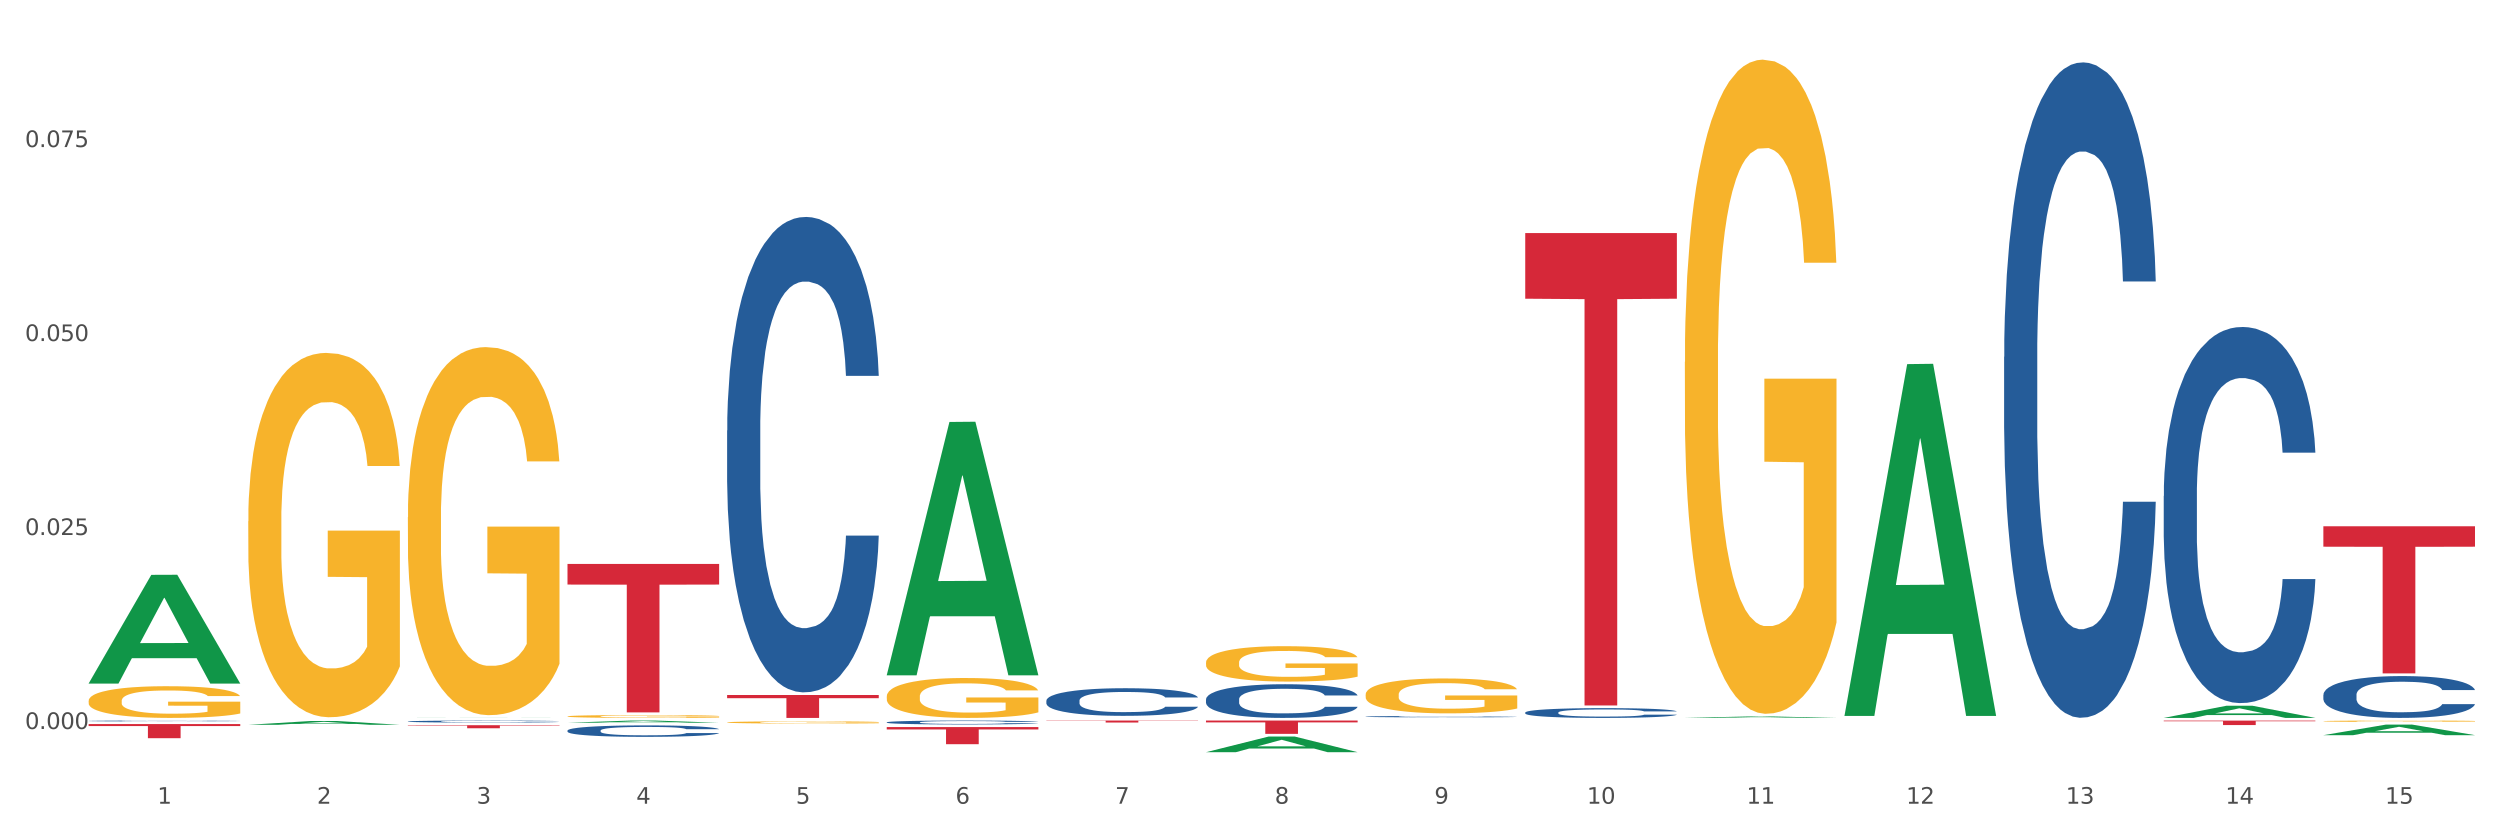 <?xml version="1.0" encoding="utf-8" standalone="no"?>
<!DOCTYPE svg PUBLIC "-//W3C//DTD SVG 1.1//EN"
  "http://www.w3.org/Graphics/SVG/1.1/DTD/svg11.dtd">
<svg xmlns:xlink="http://www.w3.org/1999/xlink" width="1080pt" height="360pt" viewBox="0 0 1080 360" xmlns="http://www.w3.org/2000/svg" version="1.1">
 <rect x="0" y="0" width="1080" height="360" fill="#333333" stroke="none"/>
 <defs>
  <style type="text/css">*{stroke-linejoin: round; stroke-linecap: butt}</style>
 </defs>
 <g id="figure_1">
  <g id="patch_1">
   <path d="M 0 360 
L 1080 360 
L 1080 0 
L 0 0 
z
" style="fill: #ffffff; stroke: #ffffff; stroke-linejoin: miter"/>
  </g>
  <g id="axes_1">
   <g id="matplotlib.axis_1">
    <g id="xtick_1">
     <g id="text_1">
      <!-- 1 -->
      <g style="fill: #4d4d4d" transform="translate(67.984 347.204) scale(0.096 -0.096)">
       <defs>
        <path id="DejaVuSans-31" d="M 794 531 
L 1825 531 
L 1825 4091 
L 703 3866 
L 703 4441 
L 1819 4666 
L 2450 4666 
L 2450 531 
L 3481 531 
L 3481 0 
L 794 0 
L 794 531 
z
" transform="scale(0.016)"/>
       </defs>
       <use xlink:href="#DejaVuSans-31"/>
      </g>
     </g>
    </g>
    <g id="xtick_2">
     <g id="text_2">
      <!-- 2 -->
      <g style="fill: #4d4d4d" transform="translate(136.942 347.204) scale(0.096 -0.096)">
       <defs>
        <path id="DejaVuSans-32" d="M 1228 531 
L 3431 531 
L 3431 0 
L 469 0 
L 469 531 
Q 828 903 1448 1529 
Q 2069 2156 2228 2338 
Q 2531 2678 2651 2914 
Q 2772 3150 2772 3378 
Q 2772 3750 2511 3984 
Q 2250 4219 1831 4219 
Q 1534 4219 1204 4116 
Q 875 4013 500 3803 
L 500 4441 
Q 881 4594 1212 4672 
Q 1544 4750 1819 4750 
Q 2544 4750 2975 4387 
Q 3406 4025 3406 3419 
Q 3406 3131 3298 2873 
Q 3191 2616 2906 2266 
Q 2828 2175 2409 1742 
Q 1991 1309 1228 531 
z
" transform="scale(0.016)"/>
       </defs>
       <use xlink:href="#DejaVuSans-32"/>
      </g>
     </g>
    </g>
    <g id="xtick_3">
     <g id="text_3">
      <!-- 3 -->
      <g style="fill: #4d4d4d" transform="translate(205.899 347.204) scale(0.096 -0.096)">
       <defs>
        <path id="DejaVuSans-33" d="M 2597 2516 
Q 3050 2419 3304 2112 
Q 3559 1806 3559 1356 
Q 3559 666 3084 287 
Q 2609 -91 1734 -91 
Q 1441 -91 1130 -33 
Q 819 25 488 141 
L 488 750 
Q 750 597 1062 519 
Q 1375 441 1716 441 
Q 2309 441 2620 675 
Q 2931 909 2931 1356 
Q 2931 1769 2642 2001 
Q 2353 2234 1838 2234 
L 1294 2234 
L 1294 2753 
L 1863 2753 
Q 2328 2753 2575 2939 
Q 2822 3125 2822 3475 
Q 2822 3834 2567 4026 
Q 2313 4219 1838 4219 
Q 1578 4219 1281 4162 
Q 984 4106 628 3988 
L 628 4550 
Q 988 4650 1302 4700 
Q 1616 4750 1894 4750 
Q 2613 4750 3031 4423 
Q 3450 4097 3450 3541 
Q 3450 3153 3228 2886 
Q 3006 2619 2597 2516 
z
" transform="scale(0.016)"/>
       </defs>
       <use xlink:href="#DejaVuSans-33"/>
      </g>
     </g>
    </g>
    <g id="xtick_4">
     <g id="text_4">
      <!-- 4 -->
      <g style="fill: #4d4d4d" transform="translate(274.857 347.204) scale(0.096 -0.096)">
       <defs>
        <path id="DejaVuSans-34" d="M 2419 4116 
L 825 1625 
L 2419 1625 
L 2419 4116 
z
M 2253 4666 
L 3047 4666 
L 3047 1625 
L 3713 1625 
L 3713 1100 
L 3047 1100 
L 3047 0 
L 2419 0 
L 2419 1100 
L 313 1100 
L 313 1709 
L 2253 4666 
z
" transform="scale(0.016)"/>
       </defs>
       <use xlink:href="#DejaVuSans-34"/>
      </g>
     </g>
    </g>
    <g id="xtick_5">
     <g id="text_5">
      <!-- 5 -->
      <g style="fill: #4d4d4d" transform="translate(343.815 347.204) scale(0.096 -0.096)">
       <defs>
        <path id="DejaVuSans-35" d="M 691 4666 
L 3169 4666 
L 3169 4134 
L 1269 4134 
L 1269 2991 
Q 1406 3038 1543 3061 
Q 1681 3084 1819 3084 
Q 2600 3084 3056 2656 
Q 3513 2228 3513 1497 
Q 3513 744 3044 326 
Q 2575 -91 1722 -91 
Q 1428 -91 1123 -41 
Q 819 9 494 109 
L 494 744 
Q 775 591 1075 516 
Q 1375 441 1709 441 
Q 2250 441 2565 725 
Q 2881 1009 2881 1497 
Q 2881 1984 2565 2268 
Q 2250 2553 1709 2553 
Q 1456 2553 1204 2497 
Q 953 2441 691 2322 
L 691 4666 
z
" transform="scale(0.016)"/>
       </defs>
       <use xlink:href="#DejaVuSans-35"/>
      </g>
     </g>
    </g>
    <g id="xtick_6">
     <g id="text_6">
      <!-- 6 -->
      <g style="fill: #4d4d4d" transform="translate(412.772 347.204) scale(0.096 -0.096)">
       <defs>
        <path id="DejaVuSans-36" d="M 2113 2584 
Q 1688 2584 1439 2293 
Q 1191 2003 1191 1497 
Q 1191 994 1439 701 
Q 1688 409 2113 409 
Q 2538 409 2786 701 
Q 3034 994 3034 1497 
Q 3034 2003 2786 2293 
Q 2538 2584 2113 2584 
z
M 3366 4563 
L 3366 3988 
Q 3128 4100 2886 4159 
Q 2644 4219 2406 4219 
Q 1781 4219 1451 3797 
Q 1122 3375 1075 2522 
Q 1259 2794 1537 2939 
Q 1816 3084 2150 3084 
Q 2853 3084 3261 2657 
Q 3669 2231 3669 1497 
Q 3669 778 3244 343 
Q 2819 -91 2113 -91 
Q 1303 -91 875 529 
Q 447 1150 447 2328 
Q 447 3434 972 4092 
Q 1497 4750 2381 4750 
Q 2619 4750 2861 4703 
Q 3103 4656 3366 4563 
z
" transform="scale(0.016)"/>
       </defs>
       <use xlink:href="#DejaVuSans-36"/>
      </g>
     </g>
    </g>
    <g id="xtick_7">
     <g id="text_7">
      <!-- 7 -->
      <g style="fill: #4d4d4d" transform="translate(481.73 347.204) scale(0.096 -0.096)">
       <defs>
        <path id="DejaVuSans-37" d="M 525 4666 
L 3525 4666 
L 3525 4397 
L 1831 0 
L 1172 0 
L 2766 4134 
L 525 4134 
L 525 4666 
z
" transform="scale(0.016)"/>
       </defs>
       <use xlink:href="#DejaVuSans-37"/>
      </g>
     </g>
    </g>
    <g id="xtick_8">
     <g id="text_8">
      <!-- 8 -->
      <g style="fill: #4d4d4d" transform="translate(550.688 347.204) scale(0.096 -0.096)">
       <defs>
        <path id="DejaVuSans-38" d="M 2034 2216 
Q 1584 2216 1326 1975 
Q 1069 1734 1069 1313 
Q 1069 891 1326 650 
Q 1584 409 2034 409 
Q 2484 409 2743 651 
Q 3003 894 3003 1313 
Q 3003 1734 2745 1975 
Q 2488 2216 2034 2216 
z
M 1403 2484 
Q 997 2584 770 2862 
Q 544 3141 544 3541 
Q 544 4100 942 4425 
Q 1341 4750 2034 4750 
Q 2731 4750 3128 4425 
Q 3525 4100 3525 3541 
Q 3525 3141 3298 2862 
Q 3072 2584 2669 2484 
Q 3125 2378 3379 2068 
Q 3634 1759 3634 1313 
Q 3634 634 3220 271 
Q 2806 -91 2034 -91 
Q 1263 -91 848 271 
Q 434 634 434 1313 
Q 434 1759 690 2068 
Q 947 2378 1403 2484 
z
M 1172 3481 
Q 1172 3119 1398 2916 
Q 1625 2713 2034 2713 
Q 2441 2713 2670 2916 
Q 2900 3119 2900 3481 
Q 2900 3844 2670 4047 
Q 2441 4250 2034 4250 
Q 1625 4250 1398 4047 
Q 1172 3844 1172 3481 
z
" transform="scale(0.016)"/>
       </defs>
       <use xlink:href="#DejaVuSans-38"/>
      </g>
     </g>
    </g>
    <g id="xtick_9">
     <g id="text_9">
      <!-- 9 -->
      <g style="fill: #4d4d4d" transform="translate(619.645 347.204) scale(0.096 -0.096)">
       <defs>
        <path id="DejaVuSans-39" d="M 703 97 
L 703 672 
Q 941 559 1184 500 
Q 1428 441 1663 441 
Q 2288 441 2617 861 
Q 2947 1281 2994 2138 
Q 2813 1869 2534 1725 
Q 2256 1581 1919 1581 
Q 1219 1581 811 2004 
Q 403 2428 403 3163 
Q 403 3881 828 4315 
Q 1253 4750 1959 4750 
Q 2769 4750 3195 4129 
Q 3622 3509 3622 2328 
Q 3622 1225 3098 567 
Q 2575 -91 1691 -91 
Q 1453 -91 1209 -44 
Q 966 3 703 97 
z
M 1959 2075 
Q 2384 2075 2632 2365 
Q 2881 2656 2881 3163 
Q 2881 3666 2632 3958 
Q 2384 4250 1959 4250 
Q 1534 4250 1286 3958 
Q 1038 3666 1038 3163 
Q 1038 2656 1286 2365 
Q 1534 2075 1959 2075 
z
" transform="scale(0.016)"/>
       </defs>
       <use xlink:href="#DejaVuSans-39"/>
      </g>
     </g>
    </g>
    <g id="xtick_10">
     <g id="text_10">
      <!-- 10 -->
      <g style="fill: #4d4d4d" transform="translate(685.549 347.204) scale(0.096 -0.096)">
       <defs>
        <path id="DejaVuSans-30" d="M 2034 4250 
Q 1547 4250 1301 3770 
Q 1056 3291 1056 2328 
Q 1056 1369 1301 889 
Q 1547 409 2034 409 
Q 2525 409 2770 889 
Q 3016 1369 3016 2328 
Q 3016 3291 2770 3770 
Q 2525 4250 2034 4250 
z
M 2034 4750 
Q 2819 4750 3233 4129 
Q 3647 3509 3647 2328 
Q 3647 1150 3233 529 
Q 2819 -91 2034 -91 
Q 1250 -91 836 529 
Q 422 1150 422 2328 
Q 422 3509 836 4129 
Q 1250 4750 2034 4750 
z
" transform="scale(0.016)"/>
       </defs>
       <use xlink:href="#DejaVuSans-31"/>
       <use xlink:href="#DejaVuSans-30" transform="translate(63.623 0)"/>
      </g>
     </g>
    </g>
    <g id="xtick_11">
     <g id="text_11">
      <!-- 11 -->
      <g style="fill: #4d4d4d" transform="translate(754.506 347.204) scale(0.096 -0.096)">
       <use xlink:href="#DejaVuSans-31"/>
       <use xlink:href="#DejaVuSans-31" transform="translate(63.623 0)"/>
      </g>
     </g>
    </g>
    <g id="xtick_12">
     <g id="text_12">
      <!-- 12 -->
      <g style="fill: #4d4d4d" transform="translate(823.464 347.204) scale(0.096 -0.096)">
       <use xlink:href="#DejaVuSans-31"/>
       <use xlink:href="#DejaVuSans-32" transform="translate(63.623 0)"/>
      </g>
     </g>
    </g>
    <g id="xtick_13">
     <g id="text_13">
      <!-- 13 -->
      <g style="fill: #4d4d4d" transform="translate(892.422 347.204) scale(0.096 -0.096)">
       <use xlink:href="#DejaVuSans-31"/>
       <use xlink:href="#DejaVuSans-33" transform="translate(63.623 0)"/>
      </g>
     </g>
    </g>
    <g id="xtick_14">
     <g id="text_14">
      <!-- 14 -->
      <g style="fill: #4d4d4d" transform="translate(961.379 347.204) scale(0.096 -0.096)">
       <use xlink:href="#DejaVuSans-31"/>
       <use xlink:href="#DejaVuSans-34" transform="translate(63.623 0)"/>
      </g>
     </g>
    </g>
    <g id="xtick_15">
     <g id="text_15">
      <!-- 15 -->
      <g style="fill: #4d4d4d" transform="translate(1030.337 347.204) scale(0.096 -0.096)">
       <use xlink:href="#DejaVuSans-31"/>
       <use xlink:href="#DejaVuSans-35" transform="translate(63.623 0)"/>
      </g>
     </g>
    </g>
    <g id="xtick_16"/>
    <g id="xtick_17"/>
    <g id="xtick_18"/>
    <g id="xtick_19"/>
    <g id="xtick_20"/>
    <g id="xtick_21"/>
    <g id="xtick_22"/>
    <g id="xtick_23"/>
    <g id="xtick_24"/>
    <g id="xtick_25"/>
    <g id="xtick_26"/>
    <g id="xtick_27"/>
    <g id="xtick_28"/>
    <g id="xtick_29"/>
   </g>
   <g id="matplotlib.axis_2">
    <g id="ytick_1">
     <g id="text_16">
      <!-- 0.000 -->
      <g style="fill: #4d4d4d" transform="translate(10.8 314.928) scale(0.096 -0.096)">
       <defs>
        <path id="DejaVuSans-2e" d="M 684 794 
L 1344 794 
L 1344 0 
L 684 0 
L 684 794 
z
" transform="scale(0.016)"/>
       </defs>
       <use xlink:href="#DejaVuSans-30"/>
       <use xlink:href="#DejaVuSans-2e" transform="translate(63.623 0)"/>
       <use xlink:href="#DejaVuSans-30" transform="translate(95.41 0)"/>
       <use xlink:href="#DejaVuSans-30" transform="translate(159.033 0)"/>
       <use xlink:href="#DejaVuSans-30" transform="translate(222.656 0)"/>
      </g>
     </g>
    </g>
    <g id="ytick_2">
     <g id="text_17">
      <!-- 0.025 -->
      <g style="fill: #4d4d4d" transform="translate(10.8 231.13) scale(0.096 -0.096)">
       <use xlink:href="#DejaVuSans-30"/>
       <use xlink:href="#DejaVuSans-2e" transform="translate(63.623 0)"/>
       <use xlink:href="#DejaVuSans-30" transform="translate(95.41 0)"/>
       <use xlink:href="#DejaVuSans-32" transform="translate(159.033 0)"/>
       <use xlink:href="#DejaVuSans-35" transform="translate(222.656 0)"/>
      </g>
     </g>
    </g>
    <g id="ytick_3">
     <g id="text_18">
      <!-- 0.050 -->
      <g style="fill: #4d4d4d" transform="translate(10.8 147.332) scale(0.096 -0.096)">
       <use xlink:href="#DejaVuSans-30"/>
       <use xlink:href="#DejaVuSans-2e" transform="translate(63.623 0)"/>
       <use xlink:href="#DejaVuSans-30" transform="translate(95.41 0)"/>
       <use xlink:href="#DejaVuSans-35" transform="translate(159.033 0)"/>
       <use xlink:href="#DejaVuSans-30" transform="translate(222.656 0)"/>
      </g>
     </g>
    </g>
    <g id="ytick_4">
     <g id="text_19">
      <!-- 0.075 -->
      <g style="fill: #4d4d4d" transform="translate(10.8 63.534) scale(0.096 -0.096)">
       <use xlink:href="#DejaVuSans-30"/>
       <use xlink:href="#DejaVuSans-2e" transform="translate(63.623 0)"/>
       <use xlink:href="#DejaVuSans-30" transform="translate(95.41 0)"/>
       <use xlink:href="#DejaVuSans-37" transform="translate(159.033 0)"/>
       <use xlink:href="#DejaVuSans-35" transform="translate(222.656 0)"/>
      </g>
     </g>
    </g>
    <g id="ytick_5"/>
    <g id="ytick_6"/>
    <g id="ytick_7"/>
    <g id="ytick_8"/>
   </g>
   <g id="PolyCollection_1">
    <path d="M 38.283 295.214 
L 38.351 295.17 
L 65.365 248.335 
L 76.576 248.291 
L 103.793 295.303 
L 90.826 295.303 
L 84.95 284.355 
L 57.058 284.355 
L 56.855 284.532 
L 51.182 295.303 
L 38.283 295.303 
L 38.283 295.214 
L 60.57 277.822 
L 81.438 277.778 
L 71.105 258.311 
L 70.97 258.223 
L 70.835 258.355 
L 60.502 277.778 
L 60.57 277.822 
L 38.283 295.214 
z
" clip-path="url(#p4c7edf285c)" style="fill: #109648"/>
    <path d="M 865.775 154.169 
L 865.852 153.91 
L 865.852 146.67 
L 866.085 136.845 
L 866.936 118.744 
L 868.021 105.04 
L 869.879 89.009 
L 870.886 82.286 
L 872.202 74.787 
L 874.912 62.634 
L 878.01 52.291 
L 880.178 46.603 
L 881.804 42.983 
L 885.443 36.518 
L 887.534 33.674 
L 889.702 31.347 
L 891.561 29.795 
L 894.658 27.985 
L 897.136 27.21 
L 900.001 26.951 
L 902.402 27.21 
L 905.576 28.244 
L 910.222 31.347 
L 912.003 33.157 
L 914.404 36.26 
L 916.882 40.397 
L 918.895 44.534 
L 921.218 50.481 
L 923.619 58.238 
L 925.942 68.064 
L 927.568 77.114 
L 928.884 86.681 
L 930.046 98.317 
L 930.898 110.987 
L 931.285 121.589 
L 917.114 121.589 
L 916.727 112.022 
L 915.953 101.679 
L 915.178 94.697 
L 914.326 89.009 
L 913.01 82.544 
L 911.849 78.407 
L 909.913 73.494 
L 908.132 70.391 
L 906.66 68.581 
L 904.879 67.03 
L 901.085 65.478 
L 898.375 65.478 
L 896.671 65.996 
L 894.581 67.288 
L 892.8 69.099 
L 890.709 72.201 
L 889.083 75.563 
L 887.457 79.959 
L 886.527 83.061 
L 885.134 88.75 
L 884.204 93.404 
L 882.965 101.42 
L 882.269 107.109 
L 881.03 121.847 
L 880.488 132.707 
L 880.255 140.206 
L 880.1 148.48 
L 880.1 188.818 
L 880.565 206.918 
L 880.952 214.675 
L 881.572 223.466 
L 882.733 234.844 
L 884.437 245.962 
L 886.218 253.978 
L 887.689 258.891 
L 889.083 262.511 
L 890.477 265.355 
L 892.18 267.941 
L 893.574 269.492 
L 895.665 271.044 
L 898.143 271.82 
L 900.078 271.82 
L 904.028 270.527 
L 905.809 269.234 
L 907.512 267.424 
L 909.371 264.58 
L 910.842 261.477 
L 911.694 259.149 
L 913.088 254.237 
L 914.172 249.065 
L 915.101 243.118 
L 915.72 237.947 
L 916.417 230.189 
L 916.959 221.398 
L 917.114 216.744 
L 931.285 216.744 
L 930.975 226.052 
L 930.433 235.102 
L 929.349 247.255 
L 928.497 254.237 
L 927.181 262.77 
L 925.787 270.01 
L 923.851 278.025 
L 922.07 283.972 
L 920.212 289.144 
L 918.198 293.798 
L 914.559 300.263 
L 913.242 302.073 
L 910.455 305.175 
L 908.287 306.985 
L 905.112 308.795 
L 901.859 309.83 
L 898.452 310.088 
L 895.432 309.571 
L 892.103 308.02 
L 890.012 306.468 
L 887.689 304.141 
L 884.979 300.521 
L 882.423 296.125 
L 880.023 290.954 
L 877.777 285.007 
L 875.687 278.284 
L 872.976 267.165 
L 870.963 256.305 
L 869.492 246.221 
L 868.485 237.688 
L 867.478 226.828 
L 866.936 219.329 
L 866.085 201.229 
L 865.775 184.422 
L 865.775 154.169 
z
" clip-path="url(#p4c7edf285c)" style="fill: #255c99"/>
    <path d="M 658.902 307.811 
L 658.979 307.807 
L 658.979 307.699 
L 659.212 307.552 
L 660.063 307.282 
L 661.148 307.077 
L 663.006 306.838 
L 664.013 306.737 
L 665.329 306.625 
L 668.039 306.444 
L 671.137 306.289 
L 673.305 306.204 
L 674.931 306.15 
L 678.57 306.054 
L 680.661 306.011 
L 682.829 305.977 
L 684.688 305.953 
L 687.785 305.926 
L 690.263 305.915 
L 693.128 305.911 
L 695.529 305.915 
L 698.703 305.93 
L 703.349 305.977 
L 705.13 306.004 
L 707.531 306.05 
L 710.009 306.112 
L 712.022 306.173 
L 714.345 306.262 
L 716.746 306.378 
L 719.069 306.525 
L 720.695 306.66 
L 722.011 306.803 
L 723.173 306.977 
L 724.025 307.166 
L 724.412 307.324 
L 710.241 307.324 
L 709.854 307.181 
L 709.08 307.027 
L 708.305 306.923 
L 707.454 306.838 
L 706.137 306.741 
L 704.976 306.679 
L 703.04 306.606 
L 701.259 306.56 
L 699.787 306.533 
L 698.006 306.509 
L 694.212 306.486 
L 691.502 306.486 
L 689.798 306.494 
L 687.708 306.513 
L 685.927 306.54 
L 683.836 306.587 
L 682.21 306.637 
L 680.584 306.702 
L 679.654 306.749 
L 678.261 306.834 
L 677.331 306.903 
L 676.092 307.023 
L 675.396 307.108 
L 674.157 307.328 
L 673.615 307.49 
L 673.382 307.602 
L 673.227 307.726 
L 673.227 308.328 
L 673.692 308.598 
L 674.079 308.714 
L 674.699 308.845 
L 675.86 309.015 
L 677.564 309.181 
L 679.345 309.301 
L 680.816 309.374 
L 682.21 309.429 
L 683.604 309.471 
L 685.307 309.51 
L 686.701 309.533 
L 688.792 309.556 
L 691.27 309.568 
L 693.206 309.568 
L 697.155 309.548 
L 698.936 309.529 
L 700.639 309.502 
L 702.498 309.459 
L 703.969 309.413 
L 704.821 309.378 
L 706.215 309.305 
L 707.299 309.228 
L 708.228 309.139 
L 708.847 309.062 
L 709.544 308.946 
L 710.086 308.815 
L 710.241 308.745 
L 724.412 308.745 
L 724.102 308.884 
L 723.56 309.019 
L 722.476 309.201 
L 721.624 309.305 
L 720.308 309.432 
L 718.914 309.54 
L 716.978 309.66 
L 715.197 309.749 
L 713.339 309.826 
L 711.325 309.896 
L 707.686 309.992 
L 706.369 310.019 
L 703.582 310.066 
L 701.414 310.093 
L 698.239 310.12 
L 694.987 310.135 
L 691.579 310.139 
L 688.559 310.131 
L 685.23 310.108 
L 683.139 310.085 
L 680.816 310.05 
L 678.106 309.996 
L 675.55 309.93 
L 673.15 309.853 
L 670.904 309.764 
L 668.814 309.664 
L 666.103 309.498 
L 664.09 309.336 
L 662.619 309.185 
L 661.612 309.058 
L 660.605 308.896 
L 660.063 308.784 
L 659.212 308.513 
L 658.902 308.262 
L 658.902 307.811 
z
" clip-path="url(#p4c7edf285c)" style="fill: #255c99"/>
    <path d="M 589.944 309.574 
L 590.022 309.574 
L 590.022 309.559 
L 590.254 309.539 
L 591.106 309.502 
L 592.19 309.474 
L 594.048 309.441 
L 595.055 309.427 
L 596.371 309.411 
L 599.082 309.386 
L 602.179 309.365 
L 604.347 309.354 
L 605.973 309.346 
L 609.613 309.333 
L 611.703 309.327 
L 613.872 309.322 
L 615.73 309.319 
L 618.827 309.315 
L 621.305 309.314 
L 624.17 309.313 
L 626.571 309.314 
L 629.746 309.316 
L 634.392 309.322 
L 636.173 309.326 
L 638.573 309.332 
L 641.051 309.341 
L 643.064 309.349 
L 645.388 309.361 
L 647.788 309.377 
L 650.111 309.398 
L 651.737 309.416 
L 653.054 309.436 
L 654.215 309.46 
L 655.067 309.486 
L 655.454 309.508 
L 641.283 309.508 
L 640.896 309.488 
L 640.122 309.467 
L 639.348 309.452 
L 638.496 309.441 
L 637.179 309.427 
L 636.018 309.419 
L 634.082 309.409 
L 632.301 309.402 
L 630.83 309.399 
L 629.049 309.395 
L 625.255 309.392 
L 622.544 309.392 
L 620.841 309.393 
L 618.75 309.396 
L 616.969 309.4 
L 614.878 309.406 
L 613.252 309.413 
L 611.626 309.422 
L 610.697 309.428 
L 609.303 309.44 
L 608.374 309.45 
L 607.135 309.466 
L 606.438 309.478 
L 605.199 309.508 
L 604.657 309.53 
L 604.425 309.546 
L 604.27 309.563 
L 604.27 309.646 
L 604.734 309.683 
L 605.121 309.699 
L 605.741 309.717 
L 606.902 309.74 
L 608.606 309.763 
L 610.387 309.779 
L 611.858 309.79 
L 613.252 309.797 
L 614.646 309.803 
L 616.35 309.808 
L 617.743 309.811 
L 619.834 309.815 
L 622.312 309.816 
L 624.248 309.816 
L 628.197 309.813 
L 629.978 309.811 
L 631.682 309.807 
L 633.54 309.801 
L 635.011 309.795 
L 635.863 309.79 
L 637.257 309.78 
L 638.341 309.769 
L 639.27 309.757 
L 639.89 309.747 
L 640.587 309.731 
L 641.129 309.713 
L 641.283 309.703 
L 655.454 309.703 
L 655.144 309.722 
L 654.602 309.741 
L 653.518 309.766 
L 652.666 309.78 
L 651.35 309.798 
L 649.956 309.812 
L 648.02 309.829 
L 646.239 309.841 
L 644.381 309.852 
L 642.368 309.861 
L 638.728 309.875 
L 637.412 309.878 
L 634.624 309.885 
L 632.456 309.888 
L 629.281 309.892 
L 626.029 309.894 
L 622.622 309.895 
L 619.602 309.894 
L 616.272 309.89 
L 614.181 309.887 
L 611.858 309.882 
L 609.148 309.875 
L 606.593 309.866 
L 604.192 309.855 
L 601.947 309.843 
L 599.856 309.829 
L 597.146 309.807 
L 595.132 309.784 
L 593.661 309.764 
L 592.654 309.746 
L 591.648 309.724 
L 591.106 309.708 
L 590.254 309.671 
L 589.944 309.637 
L 589.944 309.574 
z
" clip-path="url(#p4c7edf285c)" style="fill: #255c99"/>
    <path d="M 520.987 302.126 
L 521.064 302.112 
L 521.064 301.74 
L 521.296 301.235 
L 522.148 300.305 
L 523.232 299.601 
L 525.091 298.777 
L 526.097 298.431 
L 527.414 298.046 
L 530.124 297.421 
L 533.221 296.89 
L 535.389 296.597 
L 537.016 296.411 
L 540.655 296.079 
L 542.746 295.933 
L 544.914 295.813 
L 546.772 295.733 
L 549.87 295.64 
L 552.348 295.6 
L 555.213 295.587 
L 557.613 295.6 
L 560.788 295.654 
L 565.434 295.813 
L 567.215 295.906 
L 569.616 296.066 
L 572.094 296.278 
L 574.107 296.491 
L 576.43 296.797 
L 578.83 297.195 
L 581.153 297.7 
L 582.78 298.165 
L 584.096 298.657 
L 585.257 299.255 
L 586.109 299.906 
L 586.496 300.451 
L 572.326 300.451 
L 571.939 299.959 
L 571.164 299.428 
L 570.39 299.069 
L 569.538 298.777 
L 568.222 298.444 
L 567.06 298.232 
L 565.124 297.979 
L 563.343 297.82 
L 561.872 297.727 
L 560.091 297.647 
L 556.297 297.567 
L 553.587 297.567 
L 551.883 297.594 
L 549.792 297.66 
L 548.011 297.753 
L 545.921 297.913 
L 544.294 298.086 
L 542.668 298.311 
L 541.739 298.471 
L 540.345 298.763 
L 539.416 299.003 
L 538.177 299.415 
L 537.48 299.707 
L 536.241 300.464 
L 535.699 301.023 
L 535.467 301.408 
L 535.312 301.833 
L 535.312 303.906 
L 535.777 304.837 
L 536.164 305.235 
L 536.783 305.687 
L 537.945 306.272 
L 539.648 306.843 
L 541.429 307.255 
L 542.901 307.508 
L 544.294 307.694 
L 545.688 307.84 
L 547.392 307.973 
L 548.786 308.053 
L 550.876 308.132 
L 553.354 308.172 
L 555.29 308.172 
L 559.239 308.106 
L 561.02 308.039 
L 562.724 307.946 
L 564.582 307.8 
L 566.054 307.641 
L 566.905 307.521 
L 568.299 307.268 
L 569.383 307.003 
L 570.313 306.697 
L 570.932 306.431 
L 571.629 306.033 
L 572.171 305.581 
L 572.326 305.342 
L 586.496 305.342 
L 586.187 305.82 
L 585.645 306.285 
L 584.561 306.91 
L 583.709 307.268 
L 582.392 307.707 
L 580.999 308.079 
L 579.063 308.491 
L 577.282 308.797 
L 575.423 309.063 
L 573.41 309.302 
L 569.77 309.634 
L 568.454 309.727 
L 565.666 309.886 
L 563.498 309.979 
L 560.323 310.073 
L 557.071 310.126 
L 553.664 310.139 
L 550.644 310.112 
L 547.314 310.033 
L 545.224 309.953 
L 542.901 309.833 
L 540.19 309.647 
L 537.635 309.421 
L 535.235 309.156 
L 532.989 308.85 
L 530.898 308.504 
L 528.188 307.933 
L 526.175 307.375 
L 524.703 306.857 
L 523.697 306.418 
L 522.69 305.86 
L 522.148 305.474 
L 521.296 304.544 
L 520.987 303.68 
L 520.987 302.126 
z
" clip-path="url(#p4c7edf285c)" style="fill: #255c99"/>
    <path d="M 452.029 302.674 
L 452.106 302.663 
L 452.106 302.358 
L 452.339 301.944 
L 453.19 301.181 
L 454.275 300.604 
L 456.133 299.928 
L 457.14 299.645 
L 458.456 299.329 
L 461.166 298.817 
L 464.264 298.381 
L 466.432 298.141 
L 468.058 297.988 
L 471.697 297.716 
L 473.788 297.596 
L 475.956 297.498 
L 477.815 297.433 
L 480.912 297.356 
L 483.39 297.324 
L 486.255 297.313 
L 488.656 297.324 
L 491.83 297.367 
L 496.476 297.498 
L 498.257 297.574 
L 500.658 297.705 
L 503.136 297.879 
L 505.149 298.054 
L 507.472 298.304 
L 509.873 298.631 
L 512.196 299.045 
L 513.822 299.427 
L 515.138 299.83 
L 516.3 300.32 
L 517.152 300.854 
L 517.539 301.301 
L 503.368 301.301 
L 502.981 300.898 
L 502.207 300.462 
L 501.432 300.168 
L 500.581 299.928 
L 499.264 299.656 
L 498.103 299.481 
L 496.167 299.274 
L 494.386 299.143 
L 492.914 299.067 
L 491.133 299.002 
L 487.339 298.936 
L 484.629 298.936 
L 482.925 298.958 
L 480.835 299.013 
L 479.054 299.089 
L 476.963 299.22 
L 475.337 299.361 
L 473.711 299.547 
L 472.781 299.677 
L 471.388 299.917 
L 470.458 300.113 
L 469.219 300.451 
L 468.523 300.691 
L 467.284 301.312 
L 466.742 301.77 
L 466.509 302.086 
L 466.354 302.434 
L 466.354 304.134 
L 466.819 304.897 
L 467.206 305.224 
L 467.826 305.595 
L 468.987 306.074 
L 470.691 306.543 
L 472.472 306.881 
L 473.943 307.088 
L 475.337 307.24 
L 476.731 307.36 
L 478.434 307.469 
L 479.828 307.534 
L 481.919 307.6 
L 484.397 307.632 
L 486.333 307.632 
L 490.282 307.578 
L 492.063 307.523 
L 493.766 307.447 
L 495.625 307.327 
L 497.096 307.197 
L 497.948 307.098 
L 499.342 306.891 
L 500.426 306.674 
L 501.355 306.423 
L 501.974 306.205 
L 502.671 305.878 
L 503.213 305.507 
L 503.368 305.311 
L 517.539 305.311 
L 517.229 305.704 
L 516.687 306.085 
L 515.603 306.597 
L 514.751 306.891 
L 513.435 307.251 
L 512.041 307.556 
L 510.105 307.894 
L 508.324 308.145 
L 506.466 308.363 
L 504.452 308.559 
L 500.813 308.831 
L 499.496 308.907 
L 496.709 309.038 
L 494.541 309.114 
L 491.366 309.191 
L 488.114 309.234 
L 484.706 309.245 
L 481.686 309.223 
L 478.357 309.158 
L 476.266 309.093 
L 473.943 308.995 
L 471.233 308.842 
L 468.677 308.657 
L 466.277 308.439 
L 464.031 308.188 
L 461.941 307.905 
L 459.23 307.436 
L 457.217 306.979 
L 455.746 306.554 
L 454.739 306.194 
L 453.733 305.736 
L 453.19 305.42 
L 452.339 304.658 
L 452.029 303.949 
L 452.029 302.674 
z
" clip-path="url(#p4c7edf285c)" style="fill: #255c99"/>
    <path d="M 383.071 312.037 
L 383.149 312.036 
L 383.149 311.993 
L 383.381 311.934 
L 384.233 311.827 
L 385.317 311.745 
L 387.175 311.65 
L 388.182 311.61 
L 389.498 311.565 
L 392.209 311.493 
L 395.306 311.432 
L 397.474 311.398 
L 399.1 311.376 
L 402.74 311.338 
L 404.83 311.321 
L 406.999 311.307 
L 408.857 311.298 
L 411.954 311.287 
L 414.432 311.283 
L 417.297 311.281 
L 419.698 311.283 
L 422.873 311.289 
L 427.519 311.307 
L 429.3 311.318 
L 431.7 311.336 
L 434.178 311.361 
L 436.192 311.386 
L 438.515 311.421 
L 440.915 311.467 
L 443.238 311.525 
L 444.864 311.579 
L 446.181 311.636 
L 447.342 311.705 
L 448.194 311.78 
L 448.581 311.843 
L 434.411 311.843 
L 434.023 311.787 
L 433.249 311.725 
L 432.475 311.684 
L 431.623 311.65 
L 430.306 311.611 
L 429.145 311.587 
L 427.209 311.558 
L 425.428 311.539 
L 423.957 311.528 
L 422.176 311.519 
L 418.382 311.51 
L 415.671 311.51 
L 413.968 311.513 
L 411.877 311.521 
L 410.096 311.532 
L 408.005 311.55 
L 406.379 311.57 
L 404.753 311.596 
L 403.824 311.615 
L 402.43 311.648 
L 401.501 311.676 
L 400.262 311.724 
L 399.565 311.757 
L 398.326 311.845 
L 397.784 311.91 
L 397.552 311.954 
L 397.397 312.003 
L 397.397 312.243 
L 397.861 312.351 
L 398.248 312.397 
L 398.868 312.449 
L 400.029 312.516 
L 401.733 312.583 
L 403.514 312.63 
L 404.985 312.659 
L 406.379 312.681 
L 407.773 312.698 
L 409.477 312.713 
L 410.87 312.722 
L 412.961 312.732 
L 415.439 312.736 
L 417.375 312.736 
L 421.324 312.729 
L 423.105 312.721 
L 424.809 312.71 
L 426.667 312.693 
L 428.138 312.675 
L 428.99 312.661 
L 430.384 312.632 
L 431.468 312.601 
L 432.397 312.566 
L 433.017 312.535 
L 433.714 312.489 
L 434.256 312.437 
L 434.411 312.409 
L 448.581 312.409 
L 448.271 312.464 
L 447.729 312.518 
L 446.645 312.59 
L 445.793 312.632 
L 444.477 312.682 
L 443.083 312.725 
L 441.147 312.773 
L 439.366 312.808 
L 437.508 312.839 
L 435.495 312.867 
L 431.855 312.905 
L 430.539 312.916 
L 427.751 312.934 
L 425.583 312.945 
L 422.408 312.956 
L 419.156 312.962 
L 415.749 312.964 
L 412.729 312.961 
L 409.399 312.951 
L 407.308 312.942 
L 404.985 312.928 
L 402.275 312.907 
L 399.72 312.881 
L 397.319 312.85 
L 395.074 312.815 
L 392.983 312.775 
L 390.273 312.709 
L 388.259 312.644 
L 386.788 312.584 
L 385.782 312.533 
L 384.775 312.469 
L 384.233 312.424 
L 383.381 312.317 
L 383.071 312.217 
L 383.071 312.037 
z
" clip-path="url(#p4c7edf285c)" style="fill: #255c99"/>
    <path d="M 314.114 186.003 
L 314.191 185.816 
L 314.191 180.564 
L 314.423 173.437 
L 315.275 160.307 
L 316.359 150.366 
L 318.218 138.738 
L 319.224 133.861 
L 320.541 128.422 
L 323.251 119.606 
L 326.348 112.104 
L 328.516 107.977 
L 330.143 105.351 
L 333.782 100.662 
L 335.873 98.599 
L 338.041 96.911 
L 339.899 95.786 
L 342.997 94.473 
L 345.475 93.91 
L 348.34 93.722 
L 350.74 93.91 
L 353.915 94.66 
L 358.561 96.911 
L 360.342 98.224 
L 362.743 100.475 
L 365.221 103.476 
L 367.234 106.477 
L 369.557 110.791 
L 371.957 116.418 
L 374.28 123.545 
L 375.907 130.11 
L 377.223 137.049 
L 378.384 145.49 
L 379.236 154.68 
L 379.623 162.37 
L 365.453 162.37 
L 365.066 155.431 
L 364.291 147.928 
L 363.517 142.864 
L 362.665 138.738 
L 361.349 134.048 
L 360.187 131.047 
L 358.251 127.484 
L 356.47 125.233 
L 354.999 123.92 
L 353.218 122.795 
L 349.424 121.669 
L 346.714 121.669 
L 345.01 122.044 
L 342.919 122.982 
L 341.138 124.295 
L 339.048 126.546 
L 337.421 128.984 
L 335.795 132.173 
L 334.866 134.424 
L 333.472 138.55 
L 332.543 141.926 
L 331.304 147.741 
L 330.607 151.867 
L 329.368 162.558 
L 328.826 170.436 
L 328.594 175.875 
L 328.439 181.877 
L 328.439 211.137 
L 328.904 224.266 
L 329.291 229.893 
L 329.91 236.27 
L 331.072 244.523 
L 332.775 252.588 
L 334.556 258.403 
L 336.028 261.966 
L 337.421 264.592 
L 338.815 266.655 
L 340.519 268.531 
L 341.913 269.656 
L 344.003 270.782 
L 346.481 271.345 
L 348.417 271.345 
L 352.366 270.407 
L 354.147 269.469 
L 355.851 268.156 
L 357.709 266.093 
L 359.181 263.842 
L 360.032 262.154 
L 361.426 258.59 
L 362.51 254.839 
L 363.44 250.525 
L 364.059 246.774 
L 364.756 241.147 
L 365.298 234.77 
L 365.453 231.394 
L 379.623 231.394 
L 379.314 238.146 
L 378.772 244.711 
L 377.688 253.526 
L 376.836 258.59 
L 375.519 264.78 
L 374.126 270.032 
L 372.19 275.846 
L 370.409 280.16 
L 368.55 283.911 
L 366.537 287.287 
L 362.898 291.976 
L 361.581 293.289 
L 358.793 295.54 
L 356.625 296.853 
L 353.45 298.166 
L 350.198 298.916 
L 346.791 299.104 
L 343.771 298.729 
L 340.441 297.603 
L 338.351 296.478 
L 336.028 294.79 
L 333.317 292.164 
L 330.762 288.975 
L 328.362 285.224 
L 326.116 280.91 
L 324.025 276.034 
L 321.315 267.968 
L 319.302 260.091 
L 317.831 252.776 
L 316.824 246.586 
L 315.817 238.709 
L 315.275 233.269 
L 314.423 220.14 
L 314.114 207.948 
L 314.114 186.003 
z
" clip-path="url(#p4c7edf285c)" style="fill: #255c99"/>
    <path d="M 176.198 311.671 
L 176.276 311.67 
L 176.276 311.648 
L 176.508 311.618 
L 177.36 311.562 
L 178.444 311.52 
L 180.302 311.471 
L 181.309 311.451 
L 182.625 311.428 
L 185.336 311.39 
L 188.433 311.359 
L 190.601 311.341 
L 192.227 311.33 
L 195.867 311.31 
L 197.957 311.302 
L 200.126 311.295 
L 201.984 311.29 
L 205.081 311.284 
L 207.559 311.282 
L 210.424 311.281 
L 212.825 311.282 
L 216 311.285 
L 220.646 311.295 
L 222.427 311.3 
L 224.827 311.31 
L 227.305 311.322 
L 229.319 311.335 
L 231.642 311.353 
L 234.042 311.377 
L 236.365 311.407 
L 237.991 311.435 
L 239.308 311.464 
L 240.469 311.5 
L 241.321 311.539 
L 241.708 311.571 
L 227.538 311.571 
L 227.15 311.542 
L 226.376 311.51 
L 225.602 311.489 
L 224.75 311.471 
L 223.433 311.451 
L 222.272 311.439 
L 220.336 311.424 
L 218.555 311.414 
L 217.084 311.409 
L 215.303 311.404 
L 211.509 311.399 
L 208.798 311.399 
L 207.095 311.401 
L 205.004 311.405 
L 203.223 311.41 
L 201.132 311.42 
L 199.506 311.43 
L 197.88 311.444 
L 196.951 311.453 
L 195.557 311.47 
L 194.628 311.485 
L 193.389 311.509 
L 192.692 311.527 
L 191.453 311.572 
L 190.911 311.605 
L 190.679 311.628 
L 190.524 311.654 
L 190.524 311.777 
L 190.988 311.833 
L 191.376 311.856 
L 191.995 311.883 
L 193.157 311.918 
L 194.86 311.952 
L 196.641 311.977 
L 198.112 311.992 
L 199.506 312.003 
L 200.9 312.012 
L 202.604 312.02 
L 203.997 312.024 
L 206.088 312.029 
L 208.566 312.032 
L 210.502 312.032 
L 214.451 312.028 
L 216.232 312.024 
L 217.936 312.018 
L 219.794 312.009 
L 221.265 312 
L 222.117 311.993 
L 223.511 311.978 
L 224.595 311.962 
L 225.524 311.944 
L 226.144 311.928 
L 226.841 311.904 
L 227.383 311.877 
L 227.538 311.863 
L 241.708 311.863 
L 241.398 311.891 
L 240.856 311.919 
L 239.772 311.956 
L 238.92 311.978 
L 237.604 312.004 
L 236.21 312.026 
L 234.274 312.051 
L 232.493 312.069 
L 230.635 312.085 
L 228.622 312.099 
L 224.982 312.119 
L 223.666 312.124 
L 220.878 312.134 
L 218.71 312.139 
L 215.535 312.145 
L 212.283 312.148 
L 208.876 312.149 
L 205.856 312.147 
L 202.526 312.143 
L 200.435 312.138 
L 198.112 312.131 
L 195.402 312.12 
L 192.847 312.106 
L 190.446 312.09 
L 188.201 312.072 
L 186.11 312.051 
L 183.4 312.017 
L 181.386 311.984 
L 179.915 311.953 
L 178.909 311.927 
L 177.902 311.894 
L 177.36 311.871 
L 176.508 311.815 
L 176.198 311.764 
L 176.198 311.671 
z
" clip-path="url(#p4c7edf285c)" style="fill: #255c99"/>
    <path d="M 38.283 311.451 
L 38.36 311.451 
L 38.36 311.441 
L 38.593 311.428 
L 39.445 311.404 
L 40.529 311.386 
L 42.387 311.364 
L 43.394 311.355 
L 44.71 311.345 
L 47.42 311.329 
L 50.518 311.315 
L 52.686 311.307 
L 54.312 311.303 
L 57.951 311.294 
L 60.042 311.29 
L 62.21 311.287 
L 64.069 311.285 
L 67.166 311.282 
L 69.644 311.281 
L 72.509 311.281 
L 74.91 311.281 
L 78.084 311.283 
L 82.731 311.287 
L 84.512 311.289 
L 86.912 311.294 
L 89.39 311.299 
L 91.403 311.305 
L 93.726 311.313 
L 96.127 311.323 
L 98.45 311.336 
L 100.076 311.348 
L 101.392 311.361 
L 102.554 311.377 
L 103.406 311.394 
L 103.793 311.408 
L 89.622 311.408 
L 89.235 311.395 
L 88.461 311.381 
L 87.686 311.372 
L 86.835 311.364 
L 85.518 311.355 
L 84.357 311.35 
L 82.421 311.343 
L 80.64 311.339 
L 79.169 311.337 
L 77.388 311.335 
L 73.593 311.333 
L 70.883 311.333 
L 69.179 311.333 
L 67.089 311.335 
L 65.308 311.337 
L 63.217 311.342 
L 61.591 311.346 
L 59.965 311.352 
L 59.036 311.356 
L 57.642 311.364 
L 56.712 311.37 
L 55.474 311.381 
L 54.777 311.388 
L 53.538 311.408 
L 52.996 311.423 
L 52.763 311.433 
L 52.608 311.444 
L 52.608 311.498 
L 53.073 311.522 
L 53.46 311.532 
L 54.08 311.544 
L 55.241 311.559 
L 56.945 311.574 
L 58.726 311.585 
L 60.197 311.591 
L 61.591 311.596 
L 62.985 311.6 
L 64.688 311.604 
L 66.082 311.606 
L 68.173 311.608 
L 70.651 311.609 
L 72.587 311.609 
L 76.536 311.607 
L 78.317 311.605 
L 80.02 311.603 
L 81.879 311.599 
L 83.35 311.595 
L 84.202 311.592 
L 85.596 311.585 
L 86.68 311.578 
L 87.609 311.57 
L 88.228 311.563 
L 88.925 311.553 
L 89.467 311.541 
L 89.622 311.535 
L 103.793 311.535 
L 103.483 311.548 
L 102.941 311.56 
L 101.857 311.576 
L 101.005 311.585 
L 99.689 311.597 
L 98.295 311.606 
L 96.359 311.617 
L 94.578 311.625 
L 92.72 311.632 
L 90.706 311.638 
L 87.067 311.647 
L 85.75 311.649 
L 82.963 311.653 
L 80.795 311.656 
L 77.62 311.658 
L 74.368 311.66 
L 70.96 311.66 
L 67.94 311.659 
L 64.611 311.657 
L 62.52 311.655 
L 60.197 311.652 
L 57.487 311.647 
L 54.931 311.641 
L 52.531 311.634 
L 50.285 311.626 
L 48.195 311.617 
L 45.484 311.603 
L 43.471 311.588 
L 42 311.575 
L 40.993 311.563 
L 39.987 311.549 
L 39.445 311.539 
L 38.593 311.514 
L 38.283 311.492 
L 38.283 311.451 
z
" clip-path="url(#p4c7edf285c)" style="fill: #255c99"/>
    <path d="M 38.283 302.773 
L 38.36 302.76 
L 38.36 302.31 
L 38.515 301.922 
L 39.288 300.984 
L 40.449 300.209 
L 41.299 299.796 
L 42.15 299.459 
L 43.156 299.121 
L 44.393 298.771 
L 46.636 298.258 
L 48.028 297.995 
L 49.73 297.72 
L 52.824 297.32 
L 55.066 297.095 
L 57.387 296.907 
L 61.177 296.682 
L 63.652 296.582 
L 66.281 296.507 
L 69.452 296.457 
L 71.85 296.445 
L 77.109 296.482 
L 81.595 296.595 
L 83.761 296.682 
L 86.545 296.832 
L 88.015 296.932 
L 90.412 297.132 
L 92.887 297.395 
L 94.589 297.62 
L 97.141 298.045 
L 99.075 298.471 
L 100.854 298.996 
L 101.782 299.359 
L 102.478 299.696 
L 103.097 300.084 
L 103.715 300.697 
L 89.794 300.697 
L 89.252 300.259 
L 88.401 299.846 
L 87.164 299.446 
L 86.081 299.196 
L 84.225 298.883 
L 82.523 298.683 
L 80.744 298.533 
L 78.579 298.408 
L 76.877 298.346 
L 74.48 298.296 
L 69.762 298.308 
L 66.591 298.408 
L 64.425 298.533 
L 63.033 298.646 
L 61.795 298.771 
L 60.403 298.946 
L 58.779 299.209 
L 57.619 299.446 
L 56.459 299.746 
L 55.531 300.046 
L 54.68 300.397 
L 53.984 300.772 
L 53.442 301.159 
L 52.978 301.635 
L 52.592 302.423 
L 52.592 304.136 
L 52.746 304.524 
L 53.133 305.036 
L 53.597 305.424 
L 54.37 305.887 
L 55.066 306.199 
L 56.381 306.65 
L 57.851 307.025 
L 59.011 307.263 
L 60.171 307.463 
L 62.182 307.738 
L 64.425 307.963 
L 66.359 308.1 
L 68.988 308.226 
L 70.767 308.276 
L 72.314 308.301 
L 76.104 308.301 
L 78.811 308.263 
L 81.827 308.175 
L 84.148 308.063 
L 86.081 307.925 
L 88.247 307.7 
L 89.639 307.488 
L 89.639 304.874 
L 72.623 304.861 
L 72.623 303.123 
L 103.793 303.123 
L 103.793 308.226 
L 102.478 308.488 
L 101.008 308.726 
L 99.462 308.938 
L 97.141 309.201 
L 94.357 309.451 
L 91.882 309.626 
L 89.252 309.776 
L 86.159 309.914 
L 82.137 310.039 
L 79.662 310.089 
L 76.568 310.126 
L 72.933 310.139 
L 69.762 310.114 
L 66.668 310.051 
L 63.42 309.939 
L 60.248 309.776 
L 57.851 309.614 
L 55.453 309.414 
L 52.901 309.151 
L 50.89 308.901 
L 49.343 308.676 
L 47.642 308.388 
L 45.785 308.013 
L 44.393 307.675 
L 43.156 307.325 
L 41.841 306.875 
L 40.913 306.487 
L 39.985 305.999 
L 39.443 305.637 
L 38.824 305.074 
L 38.36 304.286 
L 38.283 302.773 
z
" clip-path="url(#p4c7edf285c)" style="fill: #f7b32b"/>
    <path d="M 38.283 312.802 
L 103.793 312.802 
L 103.793 313.649 
L 78.024 313.654 
L 78.024 318.894 
L 63.897 318.894 
L 63.897 313.654 
L 38.283 313.649 
L 38.283 312.808 
L 38.283 312.802 
z
" clip-path="url(#p4c7edf285c)" style="fill: #d62839"/>
    <path d="M 176.198 313.291 
L 241.708 313.291 
L 241.708 313.474 
L 215.939 313.475 
L 215.939 314.605 
L 201.812 314.605 
L 201.812 313.475 
L 176.198 313.474 
L 176.198 313.292 
L 176.198 313.291 
z
" clip-path="url(#p4c7edf285c)" style="fill: #d62839"/>
    <path d="M 245.156 243.615 
L 310.666 243.615 
L 310.666 252.529 
L 284.897 252.589 
L 284.897 307.76 
L 270.77 307.76 
L 270.77 252.589 
L 245.156 252.529 
L 245.156 243.675 
L 245.156 243.615 
z
" clip-path="url(#p4c7edf285c)" style="fill: #d62839"/>
    <path d="M 314.114 300.246 
L 379.623 300.246 
L 379.623 301.621 
L 353.854 301.63 
L 353.854 310.139 
L 339.728 310.139 
L 339.728 301.63 
L 314.114 301.621 
L 314.114 300.255 
L 314.114 300.246 
z
" clip-path="url(#p4c7edf285c)" style="fill: #d62839"/>
    <path d="M 383.071 314.106 
L 448.581 314.106 
L 448.581 315.132 
L 422.812 315.139 
L 422.812 321.489 
L 408.685 321.489 
L 408.685 315.139 
L 383.071 315.132 
L 383.071 314.113 
L 383.071 314.106 
z
" clip-path="url(#p4c7edf285c)" style="fill: #d62839"/>
    <path d="M 452.029 311.281 
L 517.539 311.281 
L 517.539 311.398 
L 491.769 311.399 
L 491.769 312.121 
L 477.643 312.121 
L 477.643 311.399 
L 452.029 311.398 
L 452.029 311.282 
L 452.029 311.281 
z
" clip-path="url(#p4c7edf285c)" style="fill: #d62839"/>
    <path d="M 520.987 311.281 
L 586.496 311.281 
L 586.496 312.08 
L 560.727 312.085 
L 560.727 317.031 
L 546.601 317.031 
L 546.601 312.085 
L 520.987 312.08 
L 520.987 311.286 
L 520.987 311.281 
z
" clip-path="url(#p4c7edf285c)" style="fill: #d62839"/>
    <path d="M 658.902 100.679 
L 724.412 100.679 
L 724.412 129.041 
L 698.642 129.232 
L 698.642 304.769 
L 684.516 304.769 
L 684.516 129.232 
L 658.902 129.041 
L 658.902 100.87 
L 658.902 100.679 
z
" clip-path="url(#p4c7edf285c)" style="fill: #d62839"/>
    <path d="M 934.733 311.311 
L 1000.242 311.311 
L 1000.242 311.579 
L 974.473 311.581 
L 974.473 313.24 
L 960.347 313.24 
L 960.347 311.581 
L 934.733 311.579 
L 934.733 311.312 
L 934.733 311.311 
z
" clip-path="url(#p4c7edf285c)" style="fill: #d62839"/>
    <path d="M 1003.69 227.337 
L 1069.2 227.337 
L 1069.2 236.173 
L 1043.431 236.232 
L 1043.431 290.92 
L 1029.304 290.92 
L 1029.304 236.232 
L 1003.69 236.173 
L 1003.69 227.396 
L 1003.69 227.337 
z
" clip-path="url(#p4c7edf285c)" style="fill: #d62839"/>
    <path d="M 107.241 225.187 
L 107.318 225.043 
L 107.318 219.868 
L 107.473 215.412 
L 108.246 204.631 
L 109.406 195.719 
L 110.257 190.976 
L 111.108 187.094 
L 112.113 183.213 
L 113.351 179.188 
L 115.594 173.295 
L 116.986 170.276 
L 118.687 167.114 
L 121.781 162.514 
L 124.024 159.927 
L 126.344 157.77 
L 130.134 155.183 
L 132.609 154.033 
L 135.239 153.171 
L 138.41 152.596 
L 140.808 152.452 
L 146.067 152.883 
L 150.553 154.177 
L 152.719 155.183 
L 155.503 156.908 
L 156.972 158.058 
L 159.37 160.358 
L 161.845 163.377 
L 163.547 165.964 
L 166.099 170.851 
L 168.032 175.739 
L 169.811 181.776 
L 170.74 185.945 
L 171.436 189.826 
L 172.054 194.282 
L 172.673 201.325 
L 158.751 201.325 
L 158.21 196.294 
L 157.359 191.551 
L 156.122 186.951 
L 155.039 184.076 
L 153.183 180.482 
L 151.481 178.182 
L 149.702 176.457 
L 147.537 175.02 
L 145.835 174.301 
L 143.437 173.726 
L 138.719 173.87 
L 135.548 175.02 
L 133.383 176.457 
L 131.991 177.751 
L 130.753 179.188 
L 129.361 181.201 
L 127.737 184.22 
L 126.576 186.951 
L 125.416 190.401 
L 124.488 193.85 
L 123.637 197.875 
L 122.941 202.188 
L 122.4 206.644 
L 121.936 212.106 
L 121.549 221.162 
L 121.549 240.855 
L 121.704 245.311 
L 122.091 251.205 
L 122.555 255.661 
L 123.328 260.979 
L 124.024 264.573 
L 125.339 269.748 
L 126.809 274.06 
L 127.969 276.791 
L 129.129 279.091 
L 131.14 282.254 
L 133.383 284.841 
L 135.316 286.422 
L 137.946 287.86 
L 139.725 288.435 
L 141.272 288.722 
L 145.062 288.722 
L 147.769 288.291 
L 150.785 287.285 
L 153.105 285.991 
L 155.039 284.41 
L 157.204 281.822 
L 158.597 279.379 
L 158.597 249.336 
L 141.581 249.192 
L 141.581 229.212 
L 172.75 229.212 
L 172.75 287.86 
L 171.436 290.878 
L 169.966 293.61 
L 168.419 296.053 
L 166.099 299.072 
L 163.315 301.947 
L 160.84 303.959 
L 158.21 305.684 
L 155.116 307.265 
L 151.094 308.703 
L 148.619 309.278 
L 145.526 309.709 
L 141.89 309.853 
L 138.719 309.565 
L 135.626 308.847 
L 132.377 307.553 
L 129.206 305.684 
L 126.809 303.815 
L 124.411 301.516 
L 121.859 298.497 
L 119.848 295.622 
L 118.301 293.035 
L 116.599 289.728 
L 114.743 285.416 
L 113.351 281.535 
L 112.113 277.51 
L 110.798 272.335 
L 109.87 267.879 
L 108.942 262.273 
L 108.401 258.105 
L 107.782 251.636 
L 107.318 242.58 
L 107.241 225.187 
z
" clip-path="url(#p4c7edf285c)" style="fill: #f7b32b"/>
    <path d="M 176.198 223.424 
L 176.276 223.278 
L 176.276 218.051 
L 176.43 213.549 
L 177.204 202.658 
L 178.364 193.655 
L 179.215 188.863 
L 180.065 184.942 
L 181.071 181.021 
L 182.308 176.955 
L 184.551 171.002 
L 185.944 167.952 
L 187.645 164.758 
L 190.739 160.111 
L 192.982 157.497 
L 195.302 155.319 
L 199.092 152.705 
L 201.567 151.543 
L 204.197 150.672 
L 207.368 150.091 
L 209.765 149.946 
L 215.025 150.381 
L 219.511 151.688 
L 221.676 152.705 
L 224.461 154.447 
L 225.93 155.609 
L 228.328 157.933 
L 230.803 160.982 
L 232.504 163.596 
L 235.057 168.533 
L 236.99 173.47 
L 238.769 179.569 
L 239.697 183.78 
L 240.393 187.701 
L 241.012 192.203 
L 241.631 199.318 
L 227.709 199.318 
L 227.168 194.236 
L 226.317 189.444 
L 225.079 184.797 
L 223.996 181.893 
L 222.14 178.262 
L 220.439 175.939 
L 218.66 174.196 
L 216.494 172.744 
L 214.793 172.018 
L 212.395 171.437 
L 207.677 171.583 
L 204.506 172.744 
L 202.34 174.196 
L 200.948 175.503 
L 199.711 176.955 
L 198.319 178.988 
L 196.694 182.038 
L 195.534 184.797 
L 194.374 188.282 
L 193.446 191.767 
L 192.595 195.833 
L 191.899 200.189 
L 191.358 204.691 
L 190.894 210.209 
L 190.507 219.358 
L 190.507 239.252 
L 190.662 243.753 
L 191.048 249.707 
L 191.512 254.209 
L 192.286 259.581 
L 192.982 263.212 
L 194.297 268.439 
L 195.766 272.796 
L 196.926 275.555 
L 198.086 277.878 
L 200.097 281.073 
L 202.34 283.687 
L 204.274 285.284 
L 206.904 286.736 
L 208.683 287.317 
L 210.229 287.608 
L 214.019 287.608 
L 216.726 287.172 
L 219.743 286.155 
L 222.063 284.849 
L 223.996 283.251 
L 226.162 280.637 
L 227.554 278.169 
L 227.554 247.819 
L 210.539 247.674 
L 210.539 227.489 
L 241.708 227.489 
L 241.708 286.736 
L 240.393 289.786 
L 238.924 292.545 
L 237.377 295.013 
L 235.057 298.063 
L 232.272 300.967 
L 229.797 303 
L 227.168 304.743 
L 224.074 306.34 
L 220.052 307.792 
L 217.577 308.373 
L 214.483 308.809 
L 210.848 308.954 
L 207.677 308.663 
L 204.583 307.937 
L 201.335 306.63 
L 198.164 304.743 
L 195.766 302.855 
L 193.369 300.531 
L 190.816 297.482 
L 188.805 294.578 
L 187.258 291.964 
L 185.557 288.624 
L 183.701 284.268 
L 182.308 280.347 
L 181.071 276.281 
L 179.756 271.053 
L 178.828 266.552 
L 177.9 260.888 
L 177.358 256.677 
L 176.74 250.143 
L 176.276 240.994 
L 176.198 223.424 
z
" clip-path="url(#p4c7edf285c)" style="fill: #f7b32b"/>
    <path d="M 245.156 309.474 
L 245.233 309.473 
L 245.233 309.432 
L 245.388 309.397 
L 246.161 309.312 
L 247.322 309.242 
L 248.172 309.205 
L 249.023 309.175 
L 250.029 309.144 
L 251.266 309.113 
L 253.509 309.066 
L 254.901 309.043 
L 256.603 309.018 
L 259.697 308.982 
L 261.939 308.961 
L 264.26 308.944 
L 268.05 308.924 
L 270.525 308.915 
L 273.154 308.908 
L 276.325 308.904 
L 278.723 308.903 
L 283.982 308.906 
L 288.468 308.916 
L 290.634 308.924 
L 293.418 308.938 
L 294.888 308.947 
L 297.285 308.965 
L 299.76 308.988 
L 301.462 309.009 
L 304.014 309.047 
L 305.948 309.085 
L 307.727 309.133 
L 308.655 309.166 
L 309.351 309.196 
L 309.97 309.231 
L 310.588 309.286 
L 296.667 309.286 
L 296.125 309.247 
L 295.274 309.21 
L 294.037 309.174 
L 292.954 309.151 
L 291.098 309.123 
L 289.396 309.105 
L 287.617 309.091 
L 285.452 309.08 
L 283.75 309.074 
L 281.353 309.07 
L 276.635 309.071 
L 273.464 309.08 
L 271.298 309.091 
L 269.906 309.101 
L 268.668 309.113 
L 267.276 309.128 
L 265.652 309.152 
L 264.492 309.174 
L 263.332 309.201 
L 262.404 309.228 
L 261.553 309.259 
L 260.857 309.293 
L 260.315 309.328 
L 259.851 309.371 
L 259.464 309.442 
L 259.464 309.597 
L 259.619 309.632 
L 260.006 309.678 
L 260.47 309.713 
L 261.243 309.755 
L 261.939 309.783 
L 263.254 309.824 
L 264.724 309.858 
L 265.884 309.879 
L 267.044 309.897 
L 269.055 309.922 
L 271.298 309.942 
L 273.232 309.955 
L 275.861 309.966 
L 277.64 309.971 
L 279.187 309.973 
L 282.977 309.973 
L 285.684 309.97 
L 288.7 309.962 
L 291.021 309.952 
L 292.954 309.939 
L 295.12 309.919 
L 296.512 309.9 
L 296.512 309.664 
L 279.496 309.662 
L 279.496 309.505 
L 310.666 309.505 
L 310.666 309.966 
L 309.351 309.99 
L 307.881 310.011 
L 306.335 310.031 
L 304.014 310.054 
L 301.23 310.077 
L 298.755 310.093 
L 296.125 310.106 
L 293.031 310.119 
L 289.01 310.13 
L 286.535 310.134 
L 283.441 310.138 
L 279.806 310.139 
L 276.635 310.137 
L 273.541 310.131 
L 270.293 310.121 
L 267.121 310.106 
L 264.724 310.092 
L 262.326 310.073 
L 259.774 310.05 
L 257.763 310.027 
L 256.216 310.007 
L 254.515 309.981 
L 252.658 309.947 
L 251.266 309.917 
L 250.029 309.885 
L 248.714 309.844 
L 247.786 309.809 
L 246.858 309.765 
L 246.316 309.732 
L 245.697 309.682 
L 245.233 309.611 
L 245.156 309.474 
z
" clip-path="url(#p4c7edf285c)" style="fill: #f7b32b"/>
    <path d="M 314.114 312.066 
L 314.191 312.065 
L 314.191 312.034 
L 314.346 312.007 
L 315.119 311.942 
L 316.279 311.888 
L 317.13 311.86 
L 317.981 311.837 
L 318.986 311.813 
L 320.224 311.789 
L 322.467 311.754 
L 323.859 311.735 
L 325.56 311.716 
L 328.654 311.689 
L 330.897 311.673 
L 333.217 311.66 
L 337.007 311.645 
L 339.482 311.638 
L 342.112 311.632 
L 345.283 311.629 
L 347.681 311.628 
L 352.94 311.631 
L 357.426 311.639 
L 359.591 311.645 
L 362.376 311.655 
L 363.845 311.662 
L 366.243 311.676 
L 368.718 311.694 
L 370.42 311.709 
L 372.972 311.739 
L 374.905 311.768 
L 376.684 311.805 
L 377.612 311.83 
L 378.309 311.853 
L 378.927 311.88 
L 379.546 311.922 
L 365.624 311.922 
L 365.083 311.892 
L 364.232 311.863 
L 362.995 311.836 
L 361.912 311.818 
L 360.056 311.797 
L 358.354 311.783 
L 356.575 311.773 
L 354.409 311.764 
L 352.708 311.76 
L 350.31 311.756 
L 345.592 311.757 
L 342.421 311.764 
L 340.256 311.773 
L 338.863 311.78 
L 337.626 311.789 
L 336.234 311.801 
L 334.61 311.819 
L 333.449 311.836 
L 332.289 311.856 
L 331.361 311.877 
L 330.51 311.901 
L 329.814 311.927 
L 329.273 311.954 
L 328.809 311.987 
L 328.422 312.042 
L 328.422 312.16 
L 328.577 312.187 
L 328.964 312.222 
L 329.428 312.249 
L 330.201 312.281 
L 330.897 312.303 
L 332.212 312.334 
L 333.681 312.36 
L 334.842 312.376 
L 336.002 312.39 
L 338.013 312.409 
L 340.256 312.425 
L 342.189 312.434 
L 344.819 312.443 
L 346.598 312.446 
L 348.145 312.448 
L 351.935 312.448 
L 354.642 312.445 
L 357.658 312.439 
L 359.978 312.431 
L 361.912 312.422 
L 364.077 312.406 
L 365.47 312.392 
L 365.47 312.211 
L 348.454 312.21 
L 348.454 312.09 
L 379.623 312.09 
L 379.623 312.443 
L 378.309 312.461 
L 376.839 312.477 
L 375.292 312.492 
L 372.972 312.51 
L 370.188 312.527 
L 367.713 312.54 
L 365.083 312.55 
L 361.989 312.559 
L 357.967 312.568 
L 355.492 312.572 
L 352.399 312.574 
L 348.763 312.575 
L 345.592 312.573 
L 342.499 312.569 
L 339.25 312.561 
L 336.079 312.55 
L 333.681 312.539 
L 331.284 312.525 
L 328.732 312.507 
L 326.721 312.489 
L 325.174 312.474 
L 323.472 312.454 
L 321.616 312.428 
L 320.224 312.405 
L 318.986 312.38 
L 317.671 312.349 
L 316.743 312.323 
L 315.815 312.289 
L 315.274 312.264 
L 314.655 312.225 
L 314.191 312.17 
L 314.114 312.066 
z
" clip-path="url(#p4c7edf285c)" style="fill: #f7b32b"/>
    <path d="M 383.071 300.865 
L 383.149 300.849 
L 383.149 300.282 
L 383.303 299.794 
L 384.077 298.613 
L 385.237 297.637 
L 386.088 297.117 
L 386.938 296.692 
L 387.944 296.267 
L 389.181 295.826 
L 391.424 295.181 
L 392.817 294.85 
L 394.518 294.504 
L 397.612 294 
L 399.855 293.716 
L 402.175 293.48 
L 405.965 293.197 
L 408.44 293.071 
L 411.07 292.976 
L 414.241 292.913 
L 416.638 292.898 
L 421.898 292.945 
L 426.384 293.086 
L 428.549 293.197 
L 431.334 293.386 
L 432.803 293.512 
L 435.201 293.764 
L 437.676 294.094 
L 439.377 294.378 
L 441.93 294.913 
L 443.863 295.448 
L 445.642 296.11 
L 446.57 296.566 
L 447.266 296.991 
L 447.885 297.48 
L 448.504 298.251 
L 434.582 298.251 
L 434.041 297.7 
L 433.19 297.18 
L 431.952 296.676 
L 430.869 296.362 
L 429.013 295.968 
L 427.312 295.716 
L 425.533 295.527 
L 423.367 295.37 
L 421.666 295.291 
L 419.268 295.228 
L 414.55 295.244 
L 411.379 295.37 
L 409.213 295.527 
L 407.821 295.669 
L 406.584 295.826 
L 405.191 296.047 
L 403.567 296.377 
L 402.407 296.676 
L 401.247 297.054 
L 400.319 297.432 
L 399.468 297.873 
L 398.772 298.346 
L 398.231 298.834 
L 397.767 299.432 
L 397.38 300.424 
L 397.38 302.581 
L 397.534 303.069 
L 397.921 303.715 
L 398.385 304.203 
L 399.159 304.785 
L 399.855 305.179 
L 401.17 305.746 
L 402.639 306.218 
L 403.799 306.517 
L 404.959 306.769 
L 406.97 307.116 
L 409.213 307.399 
L 411.147 307.572 
L 413.777 307.73 
L 415.555 307.793 
L 417.102 307.824 
L 420.892 307.824 
L 423.599 307.777 
L 426.616 307.667 
L 428.936 307.525 
L 430.869 307.352 
L 433.035 307.069 
L 434.427 306.801 
L 434.427 303.51 
L 417.412 303.494 
L 417.412 301.306 
L 448.581 301.306 
L 448.581 307.73 
L 447.266 308.061 
L 445.797 308.36 
L 444.25 308.627 
L 441.93 308.958 
L 439.145 309.273 
L 436.67 309.493 
L 434.041 309.682 
L 430.947 309.856 
L 426.925 310.013 
L 424.45 310.076 
L 421.356 310.123 
L 417.721 310.139 
L 414.55 310.107 
L 411.456 310.029 
L 408.208 309.887 
L 405.037 309.682 
L 402.639 309.478 
L 400.242 309.226 
L 397.689 308.895 
L 395.678 308.58 
L 394.131 308.297 
L 392.43 307.935 
L 390.574 307.462 
L 389.181 307.037 
L 387.944 306.596 
L 386.629 306.029 
L 385.701 305.541 
L 384.773 304.927 
L 384.231 304.471 
L 383.613 303.762 
L 383.149 302.77 
L 383.071 300.865 
z
" clip-path="url(#p4c7edf285c)" style="fill: #f7b32b"/>
    <path d="M 520.987 286.216 
L 521.064 286.202 
L 521.064 285.699 
L 521.219 285.266 
L 521.992 284.218 
L 523.152 283.352 
L 524.003 282.891 
L 524.854 282.514 
L 525.859 282.137 
L 527.097 281.745 
L 529.34 281.173 
L 530.732 280.879 
L 532.433 280.572 
L 535.527 280.125 
L 537.77 279.873 
L 540.09 279.664 
L 543.88 279.412 
L 546.355 279.301 
L 548.985 279.217 
L 552.156 279.161 
L 554.554 279.147 
L 559.813 279.189 
L 564.299 279.315 
L 566.464 279.412 
L 569.249 279.58 
L 570.718 279.692 
L 573.116 279.915 
L 575.591 280.209 
L 577.293 280.46 
L 579.845 280.935 
L 581.778 281.41 
L 583.557 281.997 
L 584.485 282.402 
L 585.182 282.779 
L 585.8 283.212 
L 586.419 283.897 
L 572.497 283.897 
L 571.956 283.408 
L 571.105 282.947 
L 569.868 282.5 
L 568.785 282.22 
L 566.929 281.871 
L 565.227 281.648 
L 563.448 281.48 
L 561.282 281.34 
L 559.581 281.27 
L 557.183 281.215 
L 552.465 281.229 
L 549.294 281.34 
L 547.129 281.48 
L 545.736 281.606 
L 544.499 281.745 
L 543.107 281.941 
L 541.483 282.234 
L 540.322 282.5 
L 539.162 282.835 
L 538.234 283.171 
L 537.383 283.562 
L 536.687 283.981 
L 536.146 284.414 
L 535.682 284.945 
L 535.295 285.825 
L 535.295 287.739 
L 535.45 288.172 
L 535.837 288.745 
L 536.301 289.178 
L 537.074 289.695 
L 537.77 290.044 
L 539.085 290.547 
L 540.554 290.966 
L 541.715 291.232 
L 542.875 291.455 
L 544.886 291.763 
L 547.129 292.014 
L 549.062 292.168 
L 551.692 292.308 
L 553.471 292.363 
L 555.018 292.391 
L 558.807 292.391 
L 561.515 292.349 
L 564.531 292.252 
L 566.851 292.126 
L 568.785 291.972 
L 570.95 291.721 
L 572.343 291.483 
L 572.343 288.563 
L 555.327 288.549 
L 555.327 286.607 
L 586.496 286.607 
L 586.496 292.308 
L 585.182 292.601 
L 583.712 292.866 
L 582.165 293.104 
L 579.845 293.397 
L 577.061 293.677 
L 574.586 293.872 
L 571.956 294.04 
L 568.862 294.194 
L 564.84 294.333 
L 562.365 294.389 
L 559.272 294.431 
L 555.636 294.445 
L 552.465 294.417 
L 549.372 294.347 
L 546.123 294.222 
L 542.952 294.04 
L 540.554 293.858 
L 538.157 293.635 
L 535.604 293.341 
L 533.594 293.062 
L 532.047 292.81 
L 530.345 292.489 
L 528.489 292.07 
L 527.097 291.693 
L 525.859 291.302 
L 524.544 290.799 
L 523.616 290.366 
L 522.688 289.821 
L 522.147 289.416 
L 521.528 288.787 
L 521.064 287.907 
L 520.987 286.216 
z
" clip-path="url(#p4c7edf285c)" style="fill: #f7b32b"/>
    <path d="M 589.944 300.062 
L 590.022 300.048 
L 590.022 299.552 
L 590.176 299.126 
L 590.95 298.093 
L 592.11 297.239 
L 592.961 296.785 
L 593.811 296.413 
L 594.817 296.042 
L 596.054 295.656 
L 598.297 295.092 
L 599.69 294.803 
L 601.391 294.5 
L 604.485 294.059 
L 606.728 293.811 
L 609.048 293.605 
L 612.838 293.357 
L 615.313 293.247 
L 617.943 293.164 
L 621.114 293.109 
L 623.511 293.095 
L 628.771 293.137 
L 633.257 293.261 
L 635.422 293.357 
L 638.206 293.522 
L 639.676 293.632 
L 642.074 293.853 
L 644.549 294.142 
L 646.25 294.389 
L 648.803 294.858 
L 650.736 295.326 
L 652.515 295.904 
L 653.443 296.303 
L 654.139 296.675 
L 654.758 297.102 
L 655.377 297.776 
L 641.455 297.776 
L 640.914 297.295 
L 640.063 296.84 
L 638.825 296.4 
L 637.742 296.124 
L 635.886 295.78 
L 634.185 295.56 
L 632.406 295.395 
L 630.24 295.257 
L 628.539 295.188 
L 626.141 295.133 
L 621.423 295.147 
L 618.252 295.257 
L 616.086 295.395 
L 614.694 295.518 
L 613.457 295.656 
L 612.064 295.849 
L 610.44 296.138 
L 609.28 296.4 
L 608.12 296.73 
L 607.192 297.06 
L 606.341 297.446 
L 605.645 297.859 
L 605.104 298.286 
L 604.639 298.809 
L 604.253 299.676 
L 604.253 301.563 
L 604.407 301.989 
L 604.794 302.554 
L 605.258 302.981 
L 606.032 303.49 
L 606.728 303.834 
L 608.043 304.33 
L 609.512 304.743 
L 610.672 305.004 
L 611.832 305.225 
L 613.843 305.528 
L 616.086 305.775 
L 618.02 305.927 
L 620.65 306.065 
L 622.428 306.12 
L 623.975 306.147 
L 627.765 306.147 
L 630.472 306.106 
L 633.489 306.01 
L 635.809 305.886 
L 637.742 305.734 
L 639.908 305.486 
L 641.3 305.252 
L 641.3 302.375 
L 624.285 302.361 
L 624.285 300.447 
L 655.454 300.447 
L 655.454 306.065 
L 654.139 306.354 
L 652.67 306.615 
L 651.123 306.849 
L 648.803 307.138 
L 646.018 307.414 
L 643.543 307.607 
L 640.914 307.772 
L 637.82 307.923 
L 633.798 308.061 
L 631.323 308.116 
L 628.229 308.157 
L 624.594 308.171 
L 621.423 308.144 
L 618.329 308.075 
L 615.081 307.951 
L 611.91 307.772 
L 609.512 307.593 
L 607.114 307.373 
L 604.562 307.083 
L 602.551 306.808 
L 601.004 306.56 
L 599.303 306.244 
L 597.447 305.831 
L 596.054 305.459 
L 594.817 305.073 
L 593.502 304.578 
L 592.574 304.151 
L 591.646 303.614 
L 591.104 303.215 
L 590.486 302.595 
L 590.022 301.728 
L 589.944 300.062 
z
" clip-path="url(#p4c7edf285c)" style="fill: #f7b32b"/>
    <path d="M 727.86 156.355 
L 727.937 156.097 
L 727.937 146.805 
L 728.092 138.804 
L 728.865 119.447 
L 730.025 103.446 
L 730.876 94.928 
L 731.727 87.96 
L 732.732 80.991 
L 733.97 73.765 
L 736.213 63.183 
L 737.605 57.763 
L 739.306 52.085 
L 742.4 43.826 
L 744.643 39.18 
L 746.963 35.309 
L 750.753 30.663 
L 753.228 28.599 
L 755.858 27.05 
L 759.029 26.018 
L 761.427 25.759 
L 766.686 26.534 
L 771.172 28.857 
L 773.337 30.663 
L 776.122 33.76 
L 777.591 35.825 
L 779.989 39.955 
L 782.464 45.375 
L 784.166 50.02 
L 786.718 58.795 
L 788.651 67.571 
L 790.43 78.41 
L 791.358 85.895 
L 792.055 92.864 
L 792.673 100.865 
L 793.292 113.511 
L 779.37 113.511 
L 778.829 104.478 
L 777.978 95.961 
L 776.741 87.702 
L 775.658 82.54 
L 773.802 76.088 
L 772.1 71.958 
L 770.321 68.861 
L 768.155 66.28 
L 766.454 64.99 
L 764.056 63.957 
L 759.338 64.215 
L 756.167 66.28 
L 754.002 68.861 
L 752.609 71.184 
L 751.372 73.765 
L 749.98 77.378 
L 748.356 82.798 
L 747.195 87.702 
L 746.035 93.896 
L 745.107 100.09 
L 744.256 107.317 
L 743.56 115.06 
L 743.019 123.061 
L 742.555 132.868 
L 742.168 149.128 
L 742.168 184.487 
L 742.323 192.488 
L 742.71 203.069 
L 743.174 211.07 
L 743.947 220.62 
L 744.643 227.072 
L 745.958 236.363 
L 747.427 244.106 
L 748.588 249.01 
L 749.748 253.14 
L 751.759 258.818 
L 754.002 263.463 
L 755.935 266.302 
L 758.565 268.883 
L 760.344 269.916 
L 761.891 270.432 
L 765.68 270.432 
L 768.387 269.657 
L 771.404 267.851 
L 773.724 265.528 
L 775.658 262.689 
L 777.823 258.043 
L 779.216 253.656 
L 779.216 199.714 
L 762.2 199.456 
L 762.2 163.581 
L 793.369 163.581 
L 793.369 268.883 
L 792.055 274.303 
L 790.585 279.207 
L 789.038 283.595 
L 786.718 289.014 
L 783.933 294.176 
L 781.458 297.79 
L 778.829 300.887 
L 775.735 303.726 
L 771.713 306.307 
L 769.238 307.339 
L 766.145 308.113 
L 762.509 308.371 
L 759.338 307.855 
L 756.245 306.565 
L 752.996 304.242 
L 749.825 300.887 
L 747.427 297.532 
L 745.03 293.402 
L 742.477 287.982 
L 740.467 282.82 
L 738.92 278.175 
L 737.218 272.238 
L 735.362 264.496 
L 733.97 257.527 
L 732.732 250.301 
L 731.417 241.009 
L 730.489 233.008 
L 729.561 222.943 
L 729.02 215.458 
L 728.401 203.844 
L 727.937 187.584 
L 727.86 156.355 
z
" clip-path="url(#p4c7edf285c)" style="fill: #f7b32b"/>
    <path d="M 1003.69 311.553 
L 1003.768 311.553 
L 1003.768 311.533 
L 1003.922 311.517 
L 1004.696 311.476 
L 1005.856 311.443 
L 1006.707 311.425 
L 1007.557 311.411 
L 1008.563 311.396 
L 1009.8 311.381 
L 1012.043 311.359 
L 1013.435 311.348 
L 1015.137 311.336 
L 1018.231 311.319 
L 1020.474 311.309 
L 1022.794 311.301 
L 1026.584 311.291 
L 1029.059 311.287 
L 1031.688 311.284 
L 1034.86 311.282 
L 1037.257 311.281 
L 1042.517 311.283 
L 1047.002 311.288 
L 1049.168 311.291 
L 1051.952 311.298 
L 1053.422 311.302 
L 1055.82 311.311 
L 1058.295 311.322 
L 1059.996 311.332 
L 1062.548 311.35 
L 1064.482 311.368 
L 1066.261 311.391 
L 1067.189 311.406 
L 1067.885 311.421 
L 1068.504 311.438 
L 1069.123 311.464 
L 1055.201 311.464 
L 1054.659 311.445 
L 1053.809 311.427 
L 1052.571 311.41 
L 1051.488 311.399 
L 1049.632 311.386 
L 1047.931 311.377 
L 1046.152 311.371 
L 1043.986 311.366 
L 1042.285 311.363 
L 1039.887 311.361 
L 1035.169 311.361 
L 1031.998 311.366 
L 1029.832 311.371 
L 1028.44 311.376 
L 1027.203 311.381 
L 1025.81 311.389 
L 1024.186 311.4 
L 1023.026 311.41 
L 1021.866 311.423 
L 1020.938 311.436 
L 1020.087 311.451 
L 1019.391 311.467 
L 1018.85 311.484 
L 1018.385 311.504 
L 1017.999 311.538 
L 1017.999 311.612 
L 1018.153 311.629 
L 1018.54 311.651 
L 1019.004 311.667 
L 1019.778 311.687 
L 1020.474 311.701 
L 1021.789 311.72 
L 1023.258 311.736 
L 1024.418 311.747 
L 1025.578 311.755 
L 1027.589 311.767 
L 1029.832 311.777 
L 1031.766 311.783 
L 1034.396 311.788 
L 1036.174 311.79 
L 1037.721 311.791 
L 1041.511 311.791 
L 1044.218 311.79 
L 1047.235 311.786 
L 1049.555 311.781 
L 1051.488 311.775 
L 1053.654 311.765 
L 1055.046 311.756 
L 1055.046 311.644 
L 1038.031 311.643 
L 1038.031 311.568 
L 1069.2 311.568 
L 1069.2 311.788 
L 1067.885 311.799 
L 1066.416 311.81 
L 1064.869 311.819 
L 1062.548 311.83 
L 1059.764 311.841 
L 1057.289 311.848 
L 1054.659 311.855 
L 1051.566 311.861 
L 1047.544 311.866 
L 1045.069 311.868 
L 1041.975 311.87 
L 1038.34 311.87 
L 1035.169 311.869 
L 1032.075 311.867 
L 1028.827 311.862 
L 1025.656 311.855 
L 1023.258 311.848 
L 1020.86 311.839 
L 1018.308 311.828 
L 1016.297 311.817 
L 1014.75 311.807 
L 1013.049 311.795 
L 1011.193 311.779 
L 1009.8 311.764 
L 1008.563 311.749 
L 1007.248 311.73 
L 1006.32 311.713 
L 1005.392 311.692 
L 1004.85 311.677 
L 1004.232 311.652 
L 1003.768 311.619 
L 1003.69 311.553 
z
" clip-path="url(#p4c7edf285c)" style="fill: #f7b32b"/>
    <path d="M 934.733 214.262 
L 934.81 214.114 
L 934.81 209.959 
L 935.042 204.32 
L 935.894 193.934 
L 936.978 186.069 
L 938.837 176.869 
L 939.843 173.012 
L 941.16 168.708 
L 943.87 161.734 
L 946.967 155.799 
L 949.135 152.535 
L 950.762 150.457 
L 954.401 146.748 
L 956.492 145.115 
L 958.66 143.78 
L 960.518 142.89 
L 963.616 141.851 
L 966.094 141.406 
L 968.959 141.257 
L 971.359 141.406 
L 974.534 141.999 
L 979.18 143.78 
L 980.961 144.819 
L 983.362 146.599 
L 985.839 148.973 
L 987.853 151.348 
L 990.176 154.76 
L 992.576 159.212 
L 994.899 164.85 
L 996.525 170.044 
L 997.842 175.534 
L 999.003 182.211 
L 999.855 189.482 
L 1000.242 195.566 
L 986.072 195.566 
L 985.685 190.076 
L 984.91 184.14 
L 984.136 180.134 
L 983.284 176.869 
L 981.968 173.16 
L 980.806 170.786 
L 978.87 167.966 
L 977.089 166.186 
L 975.618 165.147 
L 973.837 164.257 
L 970.043 163.367 
L 967.333 163.367 
L 965.629 163.663 
L 963.538 164.405 
L 961.757 165.444 
L 959.667 167.225 
L 958.04 169.154 
L 956.414 171.676 
L 955.485 173.457 
L 954.091 176.721 
L 953.162 179.392 
L 951.923 183.992 
L 951.226 187.256 
L 949.987 195.714 
L 949.445 201.946 
L 949.213 206.249 
L 949.058 210.998 
L 949.058 234.146 
L 949.523 244.532 
L 949.91 248.984 
L 950.529 254.029 
L 951.691 260.558 
L 953.394 266.938 
L 955.175 271.538 
L 956.647 274.357 
L 958.04 276.435 
L 959.434 278.067 
L 961.138 279.551 
L 962.532 280.441 
L 964.622 281.331 
L 967.1 281.777 
L 969.036 281.777 
L 972.985 281.035 
L 974.766 280.293 
L 976.47 279.254 
L 978.328 277.622 
L 979.8 275.841 
L 980.651 274.506 
L 982.045 271.687 
L 983.129 268.719 
L 984.058 265.306 
L 984.678 262.338 
L 985.375 257.887 
L 985.917 252.842 
L 986.072 250.171 
L 1000.242 250.171 
L 999.933 255.513 
L 999.391 260.706 
L 998.306 267.68 
L 997.455 271.687 
L 996.138 276.583 
L 994.744 280.738 
L 992.809 285.338 
L 991.028 288.751 
L 989.169 291.718 
L 987.156 294.389 
L 983.516 298.099 
L 982.2 299.137 
L 979.412 300.918 
L 977.244 301.957 
L 974.069 302.995 
L 970.817 303.589 
L 967.41 303.737 
L 964.39 303.441 
L 961.06 302.55 
L 958.97 301.66 
L 956.647 300.325 
L 953.936 298.247 
L 951.381 295.725 
L 948.981 292.757 
L 946.735 289.344 
L 944.644 285.486 
L 941.934 279.106 
L 939.921 272.874 
L 938.449 267.087 
L 937.443 262.19 
L 936.436 255.958 
L 935.894 251.655 
L 935.042 241.268 
L 934.733 231.623 
L 934.733 214.262 
z
" clip-path="url(#p4c7edf285c)" style="fill: #255c99"/>
    <path d="M 1003.69 300.184 
L 1003.768 300.168 
L 1003.768 299.706 
L 1004 299.078 
L 1004.852 297.923 
L 1005.936 297.048 
L 1007.794 296.024 
L 1008.801 295.595 
L 1010.117 295.116 
L 1012.828 294.341 
L 1015.925 293.68 
L 1018.093 293.317 
L 1019.719 293.086 
L 1023.359 292.673 
L 1025.449 292.492 
L 1027.618 292.343 
L 1029.476 292.244 
L 1032.573 292.128 
L 1035.051 292.079 
L 1037.916 292.062 
L 1040.317 292.079 
L 1043.492 292.145 
L 1048.138 292.343 
L 1049.919 292.459 
L 1052.319 292.657 
L 1054.797 292.921 
L 1056.81 293.185 
L 1059.133 293.565 
L 1061.534 294.06 
L 1063.857 294.687 
L 1065.483 295.265 
L 1066.8 295.876 
L 1067.961 296.619 
L 1068.813 297.428 
L 1069.2 298.104 
L 1055.029 298.104 
L 1054.642 297.494 
L 1053.868 296.833 
L 1053.094 296.388 
L 1052.242 296.024 
L 1050.925 295.612 
L 1049.764 295.348 
L 1047.828 295.034 
L 1046.047 294.836 
L 1044.576 294.72 
L 1042.795 294.621 
L 1039 294.522 
L 1036.29 294.522 
L 1034.587 294.555 
L 1032.496 294.638 
L 1030.715 294.753 
L 1028.624 294.951 
L 1026.998 295.166 
L 1025.372 295.447 
L 1024.443 295.645 
L 1023.049 296.008 
L 1022.12 296.305 
L 1020.881 296.817 
L 1020.184 297.18 
L 1018.945 298.121 
L 1018.403 298.814 
L 1018.171 299.293 
L 1018.016 299.821 
L 1018.016 302.397 
L 1018.48 303.552 
L 1018.867 304.047 
L 1019.487 304.609 
L 1020.648 305.335 
L 1022.352 306.045 
L 1024.133 306.557 
L 1025.604 306.87 
L 1026.998 307.101 
L 1028.392 307.283 
L 1030.095 307.448 
L 1031.489 307.547 
L 1033.58 307.646 
L 1036.058 307.696 
L 1037.994 307.696 
L 1041.943 307.613 
L 1043.724 307.531 
L 1045.428 307.415 
L 1047.286 307.234 
L 1048.757 307.035 
L 1049.609 306.887 
L 1051.003 306.573 
L 1052.087 306.243 
L 1053.016 305.863 
L 1053.636 305.533 
L 1054.333 305.038 
L 1054.875 304.477 
L 1055.029 304.179 
L 1069.2 304.179 
L 1068.89 304.774 
L 1068.348 305.352 
L 1067.264 306.127 
L 1066.412 306.573 
L 1065.096 307.118 
L 1063.702 307.58 
L 1061.766 308.092 
L 1059.985 308.472 
L 1058.127 308.802 
L 1056.114 309.099 
L 1052.474 309.512 
L 1051.158 309.627 
L 1048.37 309.825 
L 1046.202 309.941 
L 1043.027 310.056 
L 1039.775 310.122 
L 1036.368 310.139 
L 1033.348 310.106 
L 1030.018 310.007 
L 1027.927 309.908 
L 1025.604 309.759 
L 1022.894 309.528 
L 1020.339 309.248 
L 1017.938 308.917 
L 1015.693 308.538 
L 1013.602 308.108 
L 1010.892 307.399 
L 1008.878 306.705 
L 1007.407 306.061 
L 1006.4 305.517 
L 1005.394 304.823 
L 1004.852 304.345 
L 1004 303.189 
L 1003.69 302.116 
L 1003.69 300.184 
z
" clip-path="url(#p4c7edf285c)" style="fill: #255c99"/>
    <path d="M 245.156 315.593 
L 245.233 315.589 
L 245.233 315.462 
L 245.466 315.29 
L 246.317 314.973 
L 247.402 314.733 
L 249.26 314.453 
L 250.267 314.335 
L 251.583 314.204 
L 254.293 313.991 
L 257.391 313.81 
L 259.559 313.71 
L 261.185 313.647 
L 264.824 313.534 
L 266.915 313.484 
L 269.083 313.443 
L 270.942 313.416 
L 274.039 313.385 
L 276.517 313.371 
L 279.382 313.366 
L 281.783 313.371 
L 284.957 313.389 
L 289.604 313.443 
L 291.385 313.475 
L 293.785 313.529 
L 296.263 313.602 
L 298.276 313.674 
L 300.599 313.778 
L 303 313.914 
L 305.323 314.086 
L 306.949 314.244 
L 308.265 314.412 
L 309.427 314.616 
L 310.279 314.837 
L 310.666 315.023 
L 296.495 315.023 
L 296.108 314.855 
L 295.334 314.674 
L 294.559 314.552 
L 293.708 314.453 
L 292.391 314.339 
L 291.23 314.267 
L 289.294 314.181 
L 287.513 314.127 
L 286.042 314.095 
L 284.261 314.068 
L 280.466 314.041 
L 277.756 314.041 
L 276.052 314.05 
L 273.962 314.072 
L 272.181 314.104 
L 270.09 314.158 
L 268.464 314.217 
L 266.838 314.294 
L 265.908 314.349 
L 264.515 314.448 
L 263.585 314.53 
L 262.346 314.67 
L 261.65 314.769 
L 260.411 315.027 
L 259.869 315.217 
L 259.636 315.349 
L 259.481 315.494 
L 259.481 316.2 
L 259.946 316.516 
L 260.333 316.652 
L 260.953 316.806 
L 262.114 317.005 
L 263.818 317.2 
L 265.599 317.34 
L 267.07 317.426 
L 268.464 317.489 
L 269.858 317.539 
L 271.561 317.584 
L 272.955 317.612 
L 275.046 317.639 
L 277.524 317.652 
L 279.46 317.652 
L 283.409 317.63 
L 285.19 317.607 
L 286.893 317.575 
L 288.752 317.526 
L 290.223 317.471 
L 291.075 317.431 
L 292.469 317.345 
L 293.553 317.254 
L 294.482 317.15 
L 295.101 317.059 
L 295.798 316.924 
L 296.34 316.77 
L 296.495 316.688 
L 310.666 316.688 
L 310.356 316.851 
L 309.814 317.01 
L 308.73 317.222 
L 307.878 317.345 
L 306.562 317.494 
L 305.168 317.621 
L 303.232 317.761 
L 301.451 317.865 
L 299.593 317.956 
L 297.579 318.037 
L 293.94 318.15 
L 292.623 318.182 
L 289.836 318.236 
L 287.668 318.268 
L 284.493 318.3 
L 281.241 318.318 
L 277.833 318.322 
L 274.813 318.313 
L 271.484 318.286 
L 269.393 318.259 
L 267.07 318.218 
L 264.36 318.155 
L 261.804 318.078 
L 259.404 317.987 
L 257.158 317.883 
L 255.068 317.765 
L 252.357 317.571 
L 250.344 317.381 
L 248.873 317.204 
L 247.866 317.055 
L 246.86 316.865 
L 246.317 316.734 
L 245.466 316.417 
L 245.156 316.123 
L 245.156 315.593 
z
" clip-path="url(#p4c7edf285c)" style="fill: #255c99"/>
    <path d="M 520.987 324.937 
L 521.054 324.93 
L 548.068 318.179 
L 559.279 318.173 
L 586.496 324.95 
L 573.53 324.95 
L 567.654 323.371 
L 539.762 323.371 
L 539.559 323.397 
L 533.886 324.95 
L 520.987 324.95 
L 520.987 324.937 
L 543.273 322.43 
L 564.142 322.423 
L 553.809 319.617 
L 553.674 319.604 
L 553.539 319.623 
L 543.206 322.423 
L 543.273 322.43 
L 520.987 324.937 
z
" clip-path="url(#p4c7edf285c)" style="fill: #109648"/>
    <path d="M 727.86 310.138 
L 727.927 310.137 
L 754.941 309.514 
L 766.152 309.514 
L 793.369 310.139 
L 780.402 310.139 
L 774.527 309.993 
L 746.635 309.993 
L 746.432 309.996 
L 740.759 310.139 
L 727.86 310.139 
L 727.86 310.138 
L 750.146 309.906 
L 771.015 309.906 
L 760.682 309.647 
L 760.547 309.646 
L 760.412 309.647 
L 750.079 309.906 
L 750.146 309.906 
L 727.86 310.138 
z
" clip-path="url(#p4c7edf285c)" style="fill: #109648"/>
    <path d="M 1003.69 317.586 
L 1003.758 317.582 
L 1030.772 313.017 
L 1041.983 313.012 
L 1069.2 317.595 
L 1056.233 317.595 
L 1050.357 316.528 
L 1022.465 316.528 
L 1022.263 316.545 
L 1016.59 317.595 
L 1003.69 317.595 
L 1003.69 317.586 
L 1025.977 315.891 
L 1046.846 315.887 
L 1036.513 313.989 
L 1036.378 313.981 
L 1036.243 313.994 
L 1025.91 315.887 
L 1025.977 315.891 
L 1003.69 317.586 
z
" clip-path="url(#p4c7edf285c)" style="fill: #109648"/>
    <path d="M 383.071 291.55 
L 383.139 291.447 
L 410.153 182.286 
L 421.364 182.183 
L 448.581 291.755 
L 435.614 291.755 
L 429.739 266.24 
L 401.846 266.24 
L 401.644 266.652 
L 395.971 291.755 
L 383.071 291.755 
L 383.071 291.55 
L 405.358 251.013 
L 426.227 250.91 
L 415.894 205.538 
L 415.759 205.332 
L 415.624 205.641 
L 405.291 250.91 
L 405.358 251.013 
L 383.071 291.55 
z
" clip-path="url(#p4c7edf285c)" style="fill: #109648"/>
    <path d="M 245.156 312.223 
L 245.224 312.222 
L 272.238 311.282 
L 283.449 311.281 
L 310.666 312.224 
L 297.699 312.224 
L 291.823 312.005 
L 263.931 312.005 
L 263.728 312.008 
L 258.055 312.224 
L 245.156 312.224 
L 245.156 312.223 
L 267.443 311.874 
L 288.311 311.873 
L 277.978 311.482 
L 277.843 311.48 
L 277.708 311.483 
L 267.375 311.873 
L 267.443 311.874 
L 245.156 312.223 
z
" clip-path="url(#p4c7edf285c)" style="fill: #109648"/>
    <path d="M 176.198 310.139 
L 176.266 310.139 
L 203.28 310.096 
L 214.491 310.096 
L 241.708 310.139 
L 228.741 310.139 
L 222.866 310.129 
L 194.973 310.129 
L 194.771 310.129 
L 189.098 310.139 
L 176.198 310.139 
L 176.198 310.139 
L 198.485 310.123 
L 219.354 310.123 
L 209.021 310.105 
L 208.886 310.105 
L 208.751 310.105 
L 198.418 310.123 
L 198.485 310.123 
L 176.198 310.139 
z
" clip-path="url(#p4c7edf285c)" style="fill: #109648"/>
    <path d="M 107.241 313.114 
L 107.308 313.113 
L 134.323 311.469 
L 145.533 311.468 
L 172.75 313.117 
L 159.784 313.117 
L 153.908 312.733 
L 126.016 312.733 
L 125.813 312.739 
L 120.14 313.117 
L 107.241 313.117 
L 107.241 313.114 
L 129.527 312.504 
L 150.396 312.502 
L 140.063 311.819 
L 139.928 311.816 
L 139.793 311.821 
L 129.46 312.502 
L 129.527 312.504 
L 107.241 313.114 
z
" clip-path="url(#p4c7edf285c)" style="fill: #109648"/>
    <path d="M 796.817 308.997 
L 796.885 308.854 
L 823.899 157.3 
L 835.11 157.157 
L 862.327 309.283 
L 849.36 309.283 
L 843.485 273.858 
L 815.592 273.858 
L 815.39 274.43 
L 809.717 309.283 
L 796.817 309.283 
L 796.817 308.997 
L 819.104 252.718 
L 839.973 252.575 
L 829.64 189.582 
L 829.505 189.296 
L 829.37 189.725 
L 819.037 252.575 
L 819.104 252.718 
L 796.817 308.997 
z
" clip-path="url(#p4c7edf285c)" style="fill: #109648"/>
    <path d="M 934.733 310.129 
L 934.8 310.124 
L 961.814 304.884 
L 973.025 304.879 
L 1000.242 310.139 
L 987.275 310.139 
L 981.4 308.914 
L 953.508 308.914 
L 953.305 308.934 
L 947.632 310.139 
L 934.733 310.139 
L 934.733 310.129 
L 957.019 308.183 
L 977.888 308.178 
L 967.555 306 
L 967.42 305.991 
L 967.285 306.005 
L 956.952 308.178 
L 957.019 308.183 
L 934.733 310.129 
z
" clip-path="url(#p4c7edf285c)" style="fill: #109648"/>
   </g>
  </g>
 </g>
 <defs>
  <clipPath id="p4c7edf285c">
   <rect x="38.283" y="10.8" width="1030.917" height="329.109"/>
  </clipPath>
 </defs>
</svg>
